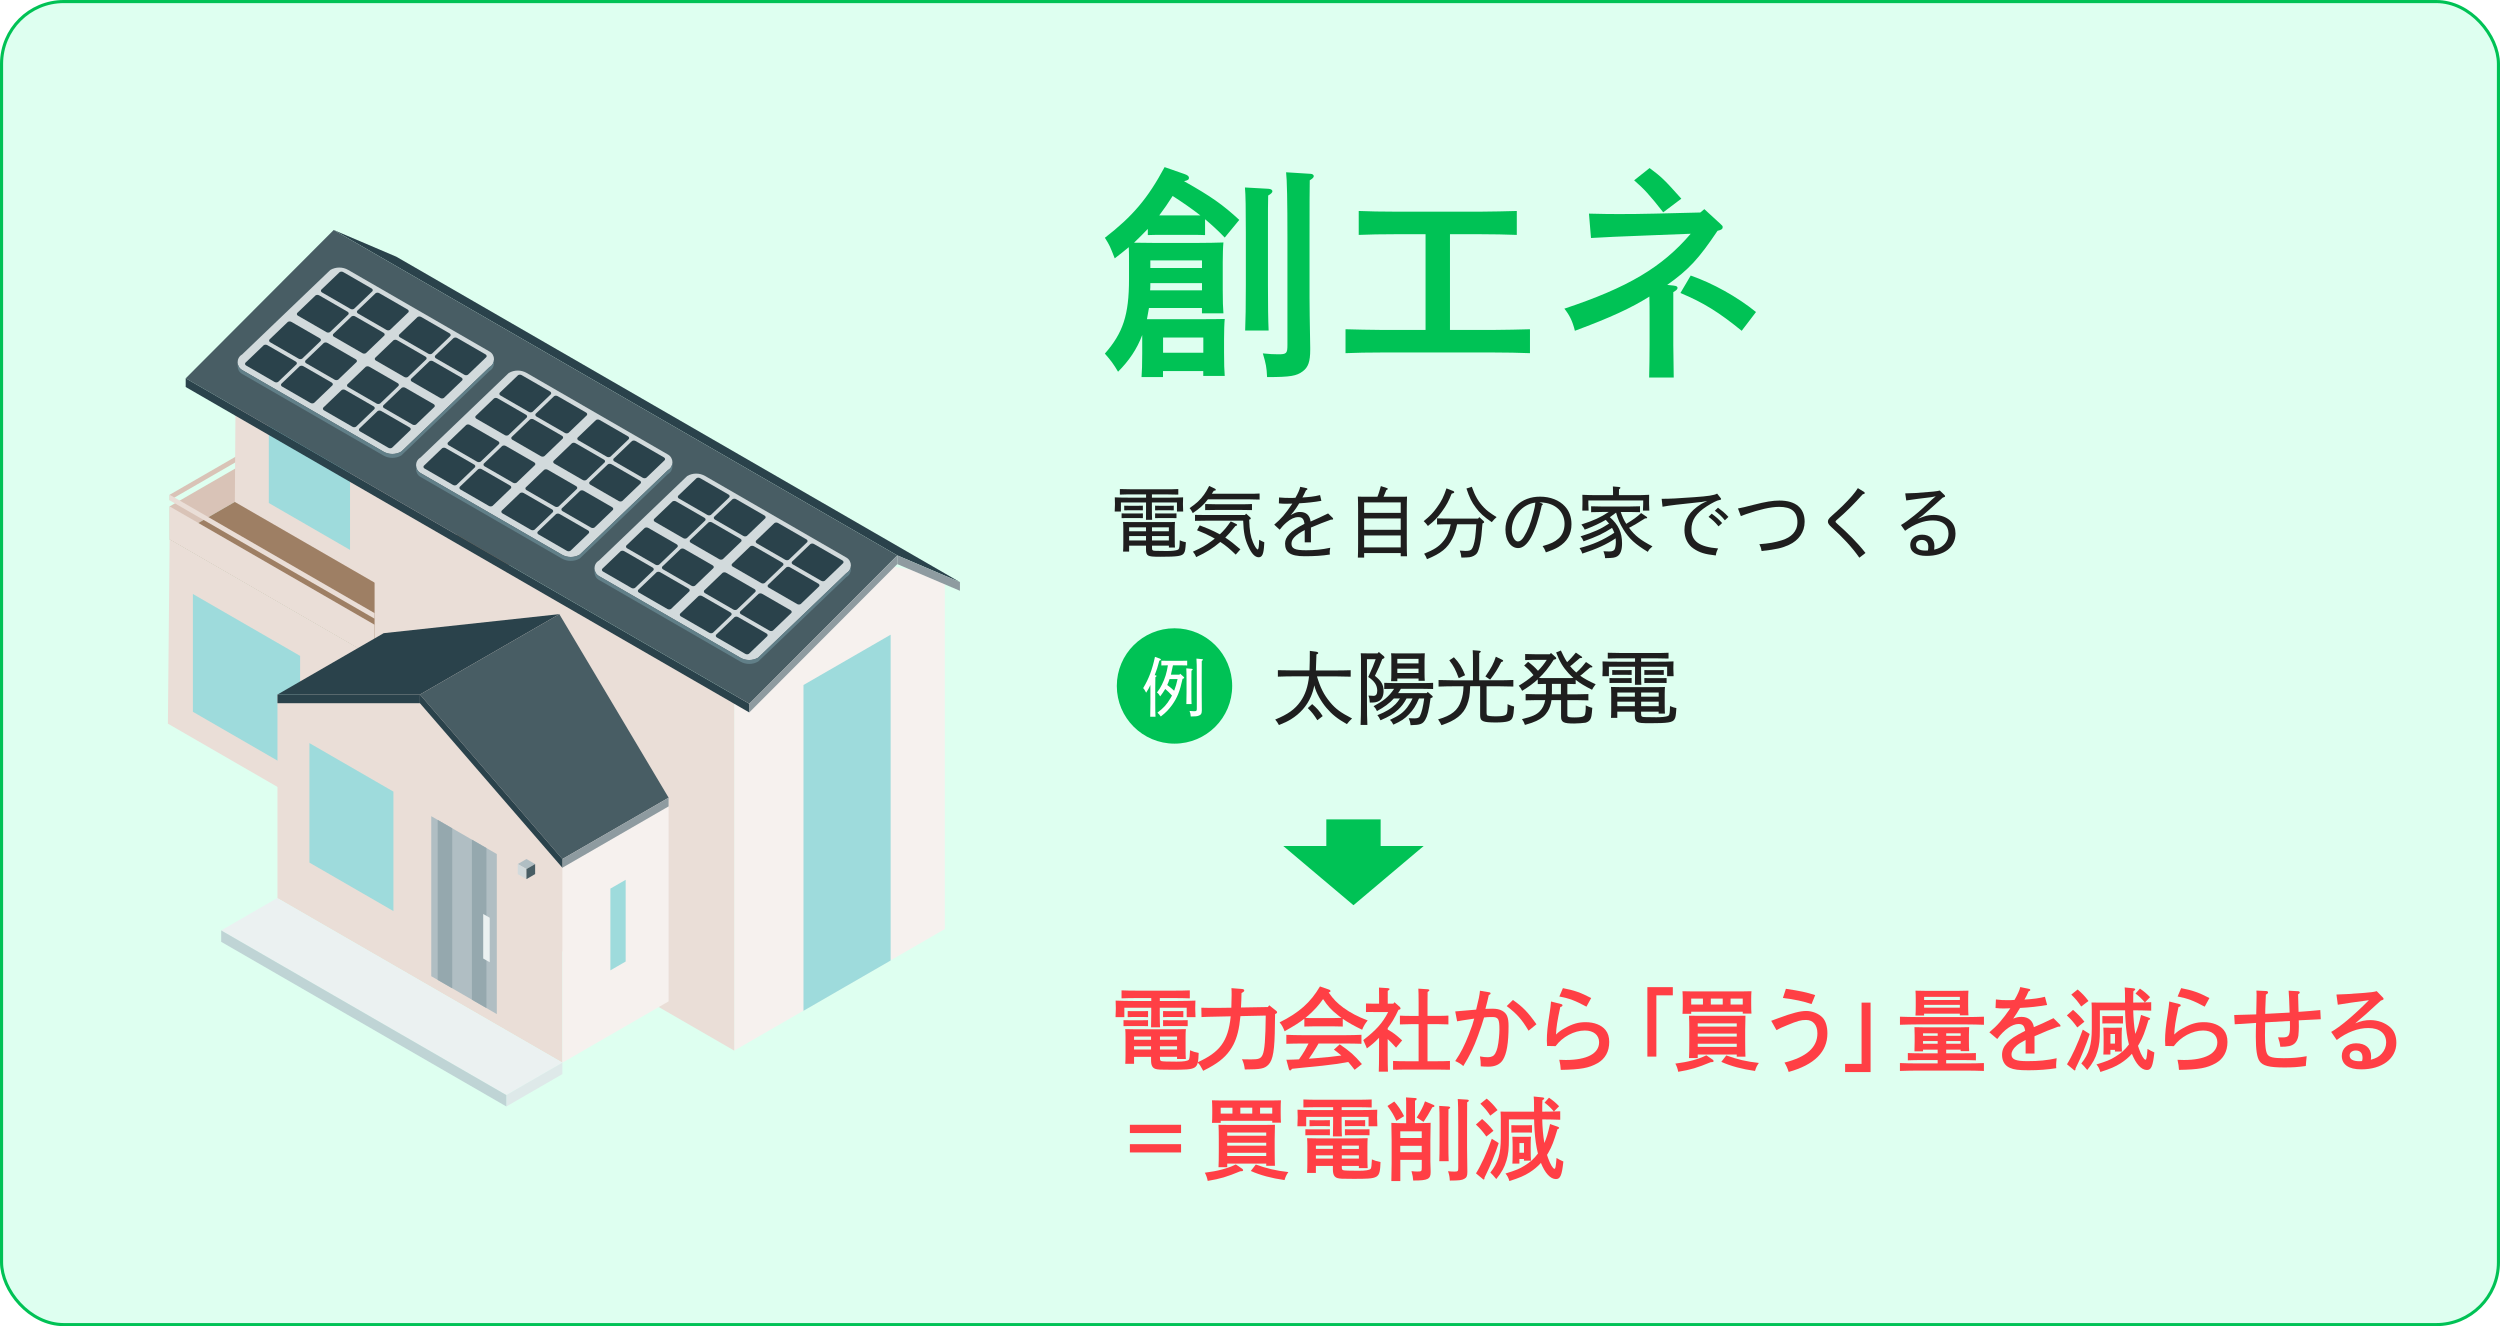 <?xml version="1.0" encoding="UTF-8"?> <svg xmlns="http://www.w3.org/2000/svg" xmlns:xlink="http://www.w3.org/1999/xlink" id="_レイヤー_2" data-name="レイヤー 2" viewBox="0 0 803.07 426"><defs><style> .cls-1 { fill: #9e7f64; } .cls-2 { fill: #ebf1f1; } .cls-3 { mask: url(#mask-1); } .cls-4 { fill: #eaded7; } .cls-5 { fill: none; stroke: #00c255; stroke-miterlimit: 10; } .cls-6 { fill: #dee9e9; } .cls-7 { fill: url(#_名称未設定グラデーション_2); mix-blend-mode: multiply; } .cls-8 { fill: #fff; } .cls-9 { mask: url(#mask); } .cls-10 { fill: #1e1e1e; } .cls-11 { fill: #00c255; } .cls-12 { fill: #d9c3b7; } .cls-13 { fill: #bfd4d5; } .cls-14 { fill: #617f88; } .cls-15 { fill: url(#_名称未設定グラデーション_3); } .cls-16 { fill: #9edbdc; } .cls-17 { fill: #8e9ba0; } .cls-18 { fill: #ff3f45; } .cls-19 { fill: #95a8ae; } .cls-20 { fill: #d2dadc; } .cls-21 { fill: #b0bec3; } .cls-22 { fill: #2a424b; } .cls-23 { fill: #485d64; } .cls-24 { fill: #f6f1ee; } .cls-25 { fill: #defff0; } .cls-26 { filter: url(#luminosity-noclip); } </style><filter id="luminosity-noclip" x="166.14" y="278.7" width="7.96" height="10.31" color-interpolation-filters="sRGB" filterUnits="userSpaceOnUse"><feFlood flood-color="#fff" result="bg"></feFlood><feBlend in="SourceGraphic" in2="bg"></feBlend></filter><filter id="luminosity-noclip-2" x="166.14" y="-8993.89" width="7.96" height="32766" color-interpolation-filters="sRGB" filterUnits="userSpaceOnUse"><feFlood flood-color="#fff" result="bg"></feFlood><feBlend in="SourceGraphic" in2="bg"></feBlend></filter><mask id="mask-1" x="166.14" y="-8993.89" width="7.96" height="32766" maskUnits="userSpaceOnUse"></mask><linearGradient id="_名称未設定グラデーション_2" data-name="名称未設定グラデーション 2" x1="48.41" y1="384.59" x2="48.41" y2="375.18" gradientTransform="translate(130.53 -115.29) rotate(25.74) scale(.91) skewX(25.56)" gradientUnits="userSpaceOnUse"><stop offset="0" stop-color="#000"></stop><stop offset="1" stop-color="#fff"></stop></linearGradient><mask id="mask" x="166.14" y="278.7" width="7.96" height="10.31" maskUnits="userSpaceOnUse"><g class="cls-26"><g class="cls-3"><path class="cls-7" d="M170.12,278.99c-1.04-.5-1.89-.34-1.89.37l-2.09,4.41c0,1.49,1.78,3.56,3.98,4.62,2.2,1.06,3.98.71,3.98-.79l-2.09-6.42c0-.71-.85-1.69-1.89-2.19Z"></path></g></g></mask><linearGradient id="_名称未設定グラデーション_3" data-name="名称未設定グラデーション 3" x1="48.41" y1="384.59" x2="48.41" y2="375.18" gradientTransform="translate(130.53 -115.29) rotate(25.74) scale(.91) skewX(25.56)" gradientUnits="userSpaceOnUse"><stop offset="0" stop-color="#fff"></stop><stop offset="1" stop-color="#fca167"></stop></linearGradient></defs><g id="_レイヤー_2-2" data-name="レイヤー 2"><g><rect class="cls-25" x=".5" y=".5" width="802.07" height="425" rx="20" ry="20"></rect><rect class="cls-5" x=".5" y=".5" width="802.07" height="425" rx="20" ry="20"></rect></g><g><path class="cls-11" d="M368.73,73.51c-1.44,1.51-2.94,3.02-4.45,4.45,1.8,0,3.66.07,6.1.07h14.65c3.23,0,5.46-.07,7.97-.14-.14,1.29-.22,4.02-.22,6.32v8.98c0,3.38.07,5.75.22,7.47h-6.9v-1.72h-17.02c-.22,1.22-.43,2.37-.65,3.59h17.02c3.73,0,4.88,0,7.97-.07-.14,1.29-.22,4.02-.22,6.32v4.52c0,3.38.07,5.82.22,7.47h-6.9v-1.58h-12.93v1.94h-6.9c.14-1.65.22-4.09.22-7.61v-5.89c-1.65,4.45-4.24,8.26-7.76,11.78-1.44-2.44-2.23-3.52-4.24-5.82,5.82-6.61,7.76-12.43,7.76-23.85v-5.53c0-1.58,0-3.45-.07-4.81-1.44,1.22-2.94,2.37-4.52,3.59-1.58-4.02-1.58-4.09-3.16-6.61,8.91-6.9,13.79-12.64,19.18-22.7l6.39,2.23c1.01.36,1.44.72,1.44,1.22s-.29.79-1.58,1.08c8.69,4.88,12.43,7.54,17.74,12.43l-4.67,5.67c-2.15-2.23-4.17-4.09-6.32-5.89v5.1c-1.08-.07-2.87-.07-4.24-.07h-9.84c-1.36,0-3.23,0-4.31.07v-2.01ZM369.52,91.25c0,.65,0,1.36-.07,2.01h16.66v-2.3h-16.59v.29ZM386.11,86.08v-2.44h-16.59v2.44h16.59ZM385.6,69.2c-2.87-2.23-5.89-4.31-8.91-6.25-1.36,2.15-2.8,4.24-4.31,6.25h13.22ZM386.54,113.3v-4.88h-12.93v4.88h12.93ZM407.58,60.66c.72.07,1.15.36,1.15.79,0,.36-.36.79-1.36,1.36-.07,2.59-.07,4.67-.07,12.35v16.3c0,6.46.07,11.56.22,14.72h-7.54c.14-3.23.22-8.12.22-14.72v-16.3c0-8.19-.07-12.71-.29-14.94l7.69.43ZM421.01,55.84c.57,0,1.01.36,1.01.72,0,.43-.36.79-1.29,1.36q-.07,2.51-.07,18.53v19.03c0,3.23.07,7.54.22,16.16v.72c0,3.81-.65,5.6-2.37,6.9-2.01,1.51-3.95,1.87-11.49,1.87-.14-3.16-.36-4.24-1.36-7.61,2.15.22,3.45.29,4.96.29,2.66,0,2.94-.29,2.94-3.02v-34.33c0-11.78-.14-18.89-.43-21.12l7.9.5Z"></path><path class="cls-11" d="M479.98,105.98c3.3,0,8.4-.14,11.49-.22v7.69c-3.09-.14-8.19-.22-11.49-.22h-36.34c-3.66,0-8.4.07-11.42.22v-7.69c3.02.07,7.76.22,11.42.22h14.29v-30.74h-9.98c-3.73,0-8.48.07-11.49.22v-7.69c3.02.14,7.76.22,11.49.22h27.8c3.3,0,8.4-.14,11.49-.22v7.69c-3.09-.14-8.19-.22-11.49-.22h-9.98v30.74h14.22Z"></path><path class="cls-11" d="M537.65,91.76c.86.07,1.22.29,1.22.72s-.36.79-1.36,1.36v16.95q.07,8.62.14,10.49h-7.9c.07-1.94.14-7.83.14-10.49v-8.55c0-2.59,0-4.96-.07-6.97-5.67,3.59-12.5,6.75-23.92,10.99-.79-3.16-1.72-5.03-3.38-7.11,20.47-6.82,31.39-13.29,40.58-24.06l-11.13.43c-11.06.43-18.03.72-20.9.93l-.65-7.83c5.6.14,6.68.14,9.55.14,2.51,0,7.04,0,11.71-.14l14.51-.36,1.29-1.08,5.24,4.81c.57.5.65.65.65.93,0,.65-.36.93-1.65,1.22-6.03,8.98-9.19,12.43-16.16,17.38l2.08.22ZM529.89,53.98c3.95,2.94,4.81,3.81,10.2,9.84l-5.82,4.38c-4.38-5.6-6.25-7.61-9.34-10.27l4.96-3.95ZM543.11,88.52c7.04,2.44,14.94,6.82,20.97,11.71l-4.6,6.03c-7.33-5.96-12.28-9.05-19.68-12.14l3.3-5.6Z"></path></g><g><path class="cls-10" d="M370.03,159.86h5.07c2.1,0,3.3-.02,4.95-.1-.02.9-.05,1.38-.05,1.9v.47c0,.7.02,1.27.07,2.2h-2v-2.92h-8.05v1.9c0,1.85.02,2.72.07,3.67h-1.97c.02-.92.02-1.97.02-3.67v-1.9h-8.07v2.92h-2c.05-.82.08-1.57.08-2.2v-.47c0-.55-.02-.95-.05-1.9,1.27.08,3.25.1,4.95.1h5.1v-1.05h-4.45c-1.62,0-2.6.02-3.97.08v-1.8c1.05.05,2.67.08,3.97.08h10.8c1.6,0,2.32,0,4-.08v1.8c-1.07-.05-2.85-.08-4-.08h-4.47v1.05ZM367.13,166.44c-.38-.02-1-.02-1.47-.02h-3.9c-.62,0-.97,0-1.47.02v-1.52c.38.02,1,.02,1.47.02h3.9c.62,0,.97,0,1.47-.02v1.52ZM370.05,175.93c0,.87.2,1,1.27,1.02,1.15.03,2.3.05,3.45.05,1.62,0,3.07-.15,3.6-.42.37-.18.47-.52.55-1.62.02-.27.05-.57.05-1.4.85.35,1.2.47,1.97.62-.17,2.42-.23,2.9-.65,3.55-.57.88-2,1.12-7.42,1.12-2.62,0-3.37-.08-4.02-.4-.48-.25-.72-.88-.72-1.8v-1.37h-5.42v1.92h-1.95c.05-.6.08-1.42.08-2.67v-4.65c0-1.1-.02-1.57-.08-2.22.88.02,1.65.05,2.75.05h11.17c1.2,0,1.77,0,2.75-.05-.05.45-.07,1.42-.07,2.22v3.4c0,1.32.02,1.92.07,2.6h-1.95v-.6h-5.42v.65ZM365.65,163.91h-3.02c-.62,0-1,0-1.5.03v-1.5l1.5.03h3.02c.62,0,.97,0,1.47-.03v1.5l-1.47-.03ZM368.13,169.39h-5.42v1.27h5.42v-1.27ZM368.13,172.21h-5.42v1.4h5.42v-1.4ZM375.47,170.66v-1.27h-5.42v1.27h5.42ZM375.47,173.61v-1.4h-5.42v1.4h5.42ZM375.55,163.91h-3c-.62,0-1,0-1.5.03v-1.5l1.5.03h3c.62,0,.98,0,1.5-.03v1.5l-1.5-.03ZM377.92,166.44c-.38-.02-1.02-.02-1.5-.02h-3.87c-.62,0-1,0-1.5.02v-1.52c.37.02,1,.02,1.5.02h3.87c.62,0,.97,0,1.5-.02v1.52Z"></path><path class="cls-10" d="M401.12,158.61c1.42,0,2.05,0,3.5-.08v1.95c-.92-.02-2.47-.08-3.5-.08h-13.1c-1.42,1.85-2.75,3.02-4.87,4.42-.6-1.1-.62-1.15-1.02-1.6,2.2-1.5,3.47-2.67,4.67-4.37.55-.75.9-1.38,1.62-2.75l1.8.85c.18.1.33.25.33.35,0,.23-.05.25-.67.38-.2.32-.4.62-.6.92h11.85ZM396.95,178.16c-1.8-1.75-3.22-2.95-4.95-4.07-2.42,2.05-4.42,3.3-7.75,4.87-.27-.7-.48-1-1.05-1.75,2.82-1.27,4.1-2,5.87-3.32.4-.3.8-.6,1.15-.87-.27-.15-.55-.33-.85-.48-1.52-.82-2.55-1.3-4.85-2.2l.88-1.57c2.32.9,3.37,1.32,4.65,1.95.62.3,1.22.62,1.8.92,1.3-1.2,2.32-2.42,3.5-4.15l1.72.8c.2.1.33.2.33.33,0,.17-.12.25-.55.35-1.4,1.75-2.32,2.82-3.25,3.72,1.52,1,3,2.17,4.85,3.77l-1.5,1.7ZM400.27,164.99l1.33,1.2c.12.1.17.22.17.35,0,.2-.05.27-.5.4.1,3.45.45,5.45,1.22,7.25.58,1.37,1.2,2.3,1.52,2.3.28,0,.42-.97.47-3.1.78.42,1.05.57,1.65.8-.03.35-.05.62-.05.8-.15,2.95-.62,4.02-1.75,4.02-1.2,0-2.3-1.15-3.37-3.55-1.08-2.37-1.5-4.45-1.62-8.2h-11.97c-1.4,0-2.05,0-3.5.05v-1.92c.98.02,2.45.05,3.5.05h12.55l.35-.45ZM402.17,163.86c-.92-.02-2.52-.05-3.47-.05h-8.1c-1.35,0-2,0-3.47.05v-1.95c.95.05,2.37.07,3.47.07h8.1c1.35,0,2.25,0,3.47-.07v1.95Z"></path><path class="cls-10" d="M419.75,156.81c.12.02.22.15.22.27,0,.18-.08.25-.45.42-.43.92-.73,1.55-1.15,2.3,1.8-.1,3.8-.27,5.67-.77l.42,1.85c-2.15.4-4.72.67-7.12.8-.72,1.2-1.25,1.97-1.88,2.77l-.85,1,1.12-.57c.7-.33,1.2-.42,1.85-.42,1.97,0,3.15,1.02,3.42,3.07,1.77-.77,3.52-1.55,5.62-2.6l1.45,1.4c.1.1.17.25.17.35,0,.15-.15.25-.35.25l-.33-.02c-2.37.85-3.87,1.45-6.45,2.55v4.75h-2v-3.95c-3.1,1.62-4.25,2.95-4.25,4.35,0,1.52.88,2.15,4.7,2.15,2.82,0,5.05-.23,7.75-.8-.15.75-.17,1.1-.17,1.55,0,.2,0,.33.05.62-2.37.38-4.82.55-8.12.55-4.82,0-6.27-1.4-6.27-4.1,0-2.07,1.62-3.97,6.22-6.3-.17-1.57-.72-2.17-1.97-2.17-1.17,0-2.47.57-3.77,1.7-.75.62-1.58,1.5-2.22,2.35l-1.75-1.62c2.35-2.02,3.32-3.1,5.82-6.77-.6.03-1.38.05-1.92.05-.9,0-1.55-.02-2.4-.12l.05-1.9c1.45.12,2.38.15,3.5.15.6,0,1.17,0,1.77-.05.9-1.55,1.35-2.67,1.53-3.52l2.07.45Z"></path><path class="cls-10" d="M438.2,179.11h-2.02c.05-.95.08-2.42.08-4.37v-11.25c0-1.97-.03-2.82-.08-3.97.48.02.9.05,1.47.05h4.82c.47-1.1.77-2.27,1.1-3.42l1.9.62c.22.07.33.15.33.27,0,.15-.1.23-.47.38-.5,1.22-.73,1.77-.9,2.15h6.07c.65,0,.95,0,1.48-.05-.05.82-.08,2.45-.08,3.97v10.8c0,2.22.02,3.27.08,4.4h-2.03v-1.02h-11.75v1.45ZM449.95,164.74v-3.35h-11.75v3.35h11.75ZM438.2,170.19h11.75v-3.65h-11.75v3.65ZM438.2,175.83h11.75v-3.82h-11.75v3.82Z"></path><path class="cls-10" d="M466.68,157.66c.3.1.45.27.45.45,0,.23-.18.3-.83.48-.92,2.37-1.65,3.7-3.07,5.67-1.47,2.02-2.52,3.12-4.55,4.7-.45-.65-.7-.92-1.35-1.55,2-1.62,3.02-2.67,4.3-4.47,1.42-1.95,2.12-3.37,3.02-6.07l2.02.8ZM475.17,166.09l1.37,1.25c.15.15.2.25.2.38,0,.15-.1.25-.4.38l-.12.05c-.05.35-.05.6-.08.82-.25,4.32-.95,7.75-1.72,8.77-.47.62-1.38,1.1-2.32,1.25-.4.05-1.58.12-2.22.12l-.45-.02c-.12-1.1-.2-1.42-.5-2.22.8.07,1.47.1,1.88.1,1.02,0,1.55-.15,1.9-.52.45-.5.9-1.92,1.15-3.7.1-.73.28-2.72.38-4.35h-6.17c-.4,1.97-.78,3.1-1.53,4.62-1.57,3.07-3.65,4.77-8.15,6.6-.28-.75-.45-1.05-.92-1.75,3.2-1.3,4.72-2.27,6.1-3.95,1.25-1.48,1.9-2.92,2.45-5.52-1.77,0-2.87.02-4.4.08v-1.97c1.05.05,3.17.07,4.47.07h8.72l.38-.47ZM472.78,156.36c1.07,3.02,2.17,4.9,3.97,6.75.97,1,1.85,1.65,4,3q-.77.65-1.55,1.62c-2.52-1.72-3.8-2.87-5.12-4.65-1.33-1.75-2.08-3.3-3.02-6.15l1.72-.57Z"></path><path class="cls-10" d="M495.28,161.69c.23.1.33.2.33.32,0,.1-.1.2-.35.33-1.95,8.92-4.62,13.72-7.57,13.72-2.4,0-4.1-2.5-4.1-6,0-2.8,1.23-5.55,3.52-7.67,2.05-1.9,4.62-2.85,7.62-2.85,3.27,0,6.17,1.15,7.95,3.1,1.4,1.5,2.12,3.45,2.12,5.75,0,3.22-1.4,5.65-4.25,7.35-1.03.6-1.95,1-3.97,1.7-.38-1.02-.55-1.35-1.05-2.02,2.7-.77,3.85-1.32,5.1-2.42,1.23-1.05,1.95-2.8,1.95-4.7,0-3.42-2.27-6.02-5.9-6.72-.48-.1-1.42-.23-2.22-.23l.82.35ZM485.63,170.24c0,2,.92,3.7,1.97,3.7.65,0,1.27-.5,1.88-1.45,1.35-2.17,2.15-4.2,3.1-7.82.38-1.47.55-2.27.62-3.22-4.17.5-7.57,4.45-7.57,8.8Z"></path><path class="cls-10" d="M514.58,164.46c-1.38,0-2,.02-3.47.07v-1.9c.95.05,2.38.08,3.47.08h8.77c1.38,0,2.25-.03,3.47-.08v1.9c-.9-.02-2.52-.07-3.47-.07h-2.72c.45,1.35,1,2.62,1.77,3.82,2.22-1.35,3.5-2.27,4.77-3.47l1.7,1.15c.17.12.25.25.25.32,0,.2-.15.25-.7.25-1.8,1.12-2.57,1.62-3.07,1.9l-2.05,1.12c1.85,2.52,3.72,3.97,7.52,5.95-.85.75-1.1,1.02-1.5,1.77-4.07-2.47-6.02-4.25-7.87-7.25-1.12-1.85-1.7-3.15-2.32-5.35-.65.5-1.32.98-2,1.47,2.77,2.42,3.92,4.92,3.92,8.42,0,2.17-.53,3.55-1.58,4.17-.75.42-1.37.52-3.87.57-.05-.85-.15-1.2-.52-2.22.77.05,1.27.07,1.8.07,1.02,0,1.55-.23,1.8-.72.25-.55.38-1.45.38-2.5,0-.33-.02-.65-.07-1-2.9,1.95-6.12,3.42-10.7,4.9-.27-.82-.45-1.12-.9-1.77,4.35-1.15,7.42-2.47,11.17-4.92-.2-.55-.45-1.07-.72-1.57-2.82,1.82-5,2.85-9.15,4.32-.35-.8-.5-1.08-.97-1.6,4.22-1.32,6.4-2.3,9.15-4.1-.33-.42-.7-.8-1.05-1.2-1.9,1.12-4.02,2.1-6.77,3.15-.3-.67-.47-.95-1.07-1.65,3.92-1.27,6.2-2.3,8.82-4.05h-2.2ZM524.8,159.06c2.12,0,3.32-.02,4.95-.12-.02.9-.02,1.38-.02,1.92v1c0,.7.02,1.27.08,2.17h-2.05c.05-.72.08-1.6.08-2.17v-1.1h-17.62v1.1c0,.7.03,1.27.08,2.17h-2.02c.02-.8.05-1.55.05-2.17v-1c0-.58,0-.98-.03-1.92,1.28.08,3.25.12,4.95.12h4.9v-1.2c0-.8-.02-1.17-.05-1.6l1.97.17c.3.03.45.12.45.27,0,.12-.1.25-.45.48l-.03,1.87h4.77Z"></path><path class="cls-10" d="M546.45,161.26c-7.47.82-9.75,1.02-12.4,1.52l-.28-2.55c2.72,0,5-.12,10.45-.52,4.55-.32,6.35-.6,7.37-1.15l1.07,1.35c.15.18.2.28.2.38,0,.2-.12.27-.53.33-.67.07-2.37.92-4.07,2.02-3.47,2.25-4.92,4.45-4.92,7.47,0,3.72,2.52,5.57,8.57,6.07-.47.92-.62,1.37-.75,2.25-3.57-.4-5.22-.92-7.15-2.22-1.85-1.22-2.92-3.4-2.92-5.92,0-3.47,1.58-5.97,5.42-8.42l1.92-.97-2,.38ZM549.85,165.01c1.27.95,2.07,1.6,3.35,3l-1.17,1.07c-1.17-1.42-1.88-2.07-3.2-3.05l1.02-1.02ZM551.87,163.09c1.27.95,2.07,1.57,3.35,2.95l-1.15,1.1c-1.12-1.4-1.87-2.05-3.22-3.07l1.02-.98Z"></path><path class="cls-10" d="M558.28,163.34c1.75-.35,2.08-.42,5.1-1.2,3.67-.95,6.15-1.35,8.2-1.35,5.25,0,8.12,2.42,8.12,6.8,0,3.3-1.9,6.02-5.05,7.45-2.2,1-3.8,1.4-8.77,1.97-.17-.98-.3-1.35-.72-2.2,3.22-.25,4.9-.55,7.25-1.27,2.97-.92,4.97-2.82,4.97-5.82,0-3.47-2.07-4.9-5.87-4.9-2.7,0-6.45.88-10.65,2.35-1,.35-1.15.42-1.65.62l-.92-2.45Z"></path><path class="cls-10" d="M597.28,179.16c-2.45-3.55-5.65-6.82-8.95-9.82-.85-.77-1.15-1.25-1.15-1.75,0-.57.17-.95,1.27-1.92,2.35-2.05,4.57-4.2,6.45-6.35.8-.92,1.45-1.8,1.9-2.52l1.92,1.17c.2.12.3.25.3.42s-.15.27-.7.42c-2.65,2.97-5.25,5.6-8.37,8.27-.22.2-.33.35-.33.48,0,.17.15.32.42.57,3.52,3.12,6.65,6.2,9.2,9.5l-1.97,1.52Z"></path><path class="cls-10" d="M612.03,158.49q1.67-.02,3.32-.12c5.7-.42,6.75-.52,7.77-.8l1.47,1.42c.15.15.22.27.22.4,0,.22-.07.25-.77.47-2.22,2-4.3,3.9-6.47,5.75l-1.5,1.05,1.7-.65c1.27-.45,2.25-.6,3.47-.6,2.3,0,4.27.8,5.52,2.12.92.97,1.4,2.27,1.4,3.87,0,4.4-3.6,7.17-9.32,7.17-3.35,0-5.22-1.25-5.22-3.52,0-1.95,1.55-3.3,3.8-3.3,2.45,0,3.97,1.4,3.97,3.62,0,.32-.03.67-.08,1.2,1.53-.38,2.25-.8,3.05-1.52,1-.92,1.55-2.2,1.55-3.67,0-2.62-1.85-4.2-5.05-4.2-2.88,0-5.75,1.07-8.9,3.32l-1.32-1.85c1.25-.7,2.7-1.8,4.3-3.07,1.75-1.4,3.62-3.15,5.72-5.17l1.17-1-1.47.3c-2.67.32-5.37.65-8.02,1.05l-.33-2.27ZM619.43,175.71c0-1.47-.75-2.27-2.07-2.27-1.12,0-1.88.62-1.88,1.57,0,1.15,1.08,1.85,2.97,1.85.3,0,.55,0,.85-.03.1-.42.12-.77.12-1.12Z"></path></g><circle class="cls-11" cx="377.28" cy="220.35" r="18.53"></circle><path class="cls-8" d="M371.18,216.92c.23.02.33.1.33.23,0,.1-.1.23-.37.39q-.02.43-.04,3.54v4.92c0,2.11.02,3.12.08,4.24h-1.7c.04-.93.06-2.34.06-4.24v-5.96c-.43.95-.74,1.51-1.37,2.48-.43-.85-.56-1.06-.95-1.49,1.78-2.92,2.92-5.96,3.79-10.03l1.61.58c.19.06.29.19.29.31,0,.14-.06.19-.5.33-.54,2.05-.81,2.92-1.49,4.68l.25.02ZM379.87,218.06c-.85,3.97-1.7,6.06-3.35,8.38-1.12,1.53-1.92,2.38-3.64,3.72-.43-.6-.6-.79-1.08-1.22,2.05-1.59,3.02-2.67,4.14-4.57.19-.31.37-.62.54-.93-.7-.77-1.41-1.49-2.17-2.13-.46.77-.97,1.53-1.61,2.38-.52-.81-.62-.95-1.06-1.24.79-1.03,1.1-1.51,1.59-2.5,1.01-2.05,1.53-3.72,1.94-6.23-.85,0-1.22,0-2.11.04v-1.53c.6.02,1.47.04,2.07.04h4.18c.81,0,1.18-.02,2.05-.04v1.53c-.58-.02-1.45-.04-2.05-.04h-2.52c-.19,1.01-.41,2.01-.66,3h2.75l.23-.31,1.12,1.01c.12.12.17.19.17.27,0,.14-.08.21-.35.31l-.17.06ZM375.69,218.15c-.21.64-.46,1.28-.75,1.9.79.58,1.55,1.16,2.23,1.84.48-1.22.83-2.48,1.1-3.75h-2.59ZM382.77,214.83c.23.02.35.08.35.21s-.1.23-.39.41q-.02.35-.02,2.94v4.16c0,1.86,0,2.71.06,3.62h-1.68c.04-.79.06-1.94.06-3.62v-4.16c0-1.92-.04-3.12-.08-3.7l1.7.15ZM386.1,211.71c.19,0,.31.08.31.21s-.1.23-.37.39q-.02.72-.02,5.34v5.11c0,1.01,0,2.81.04,5.26v.21c0,1.01-.29,1.47-1.18,1.72-.43.14-.91.19-2.38.21-.06-.81-.12-1.1-.39-1.78.64.06.97.08,1.47.08.77,0,.87-.1.87-.87v-9.93c0-3.39-.04-5.44-.12-6.1l1.78.17Z"></path><g><path class="cls-10" d="M423.04,217.24c1.09,3.69,2.24,5.95,4.21,8.32,1.79,2.16,3.38,3.33,7.07,5.23-.83.78-1.09,1.09-1.66,1.82-3.04-1.72-4.71-3.04-6.6-5.25-1.59-1.87-3.33-4.78-3.87-7.2-.26,1.35-.6,2.44-1.09,3.59-1.3,3.04-3.46,5.49-6.42,7.31-1.12.68-1.98,1.09-3.85,1.85-.49-.88-.68-1.17-1.2-1.77,4.11-1.69,6.32-3.28,8.09-5.77,1.56-2.21,2.42-4.76,2.78-8.11h-4.84c-2.03,0-2.96.03-5.17.1v-2.08c1.33.05,3.67.08,5.17.08h4.99c.1-2.11.08-4.19.1-6.29l2.13.29c.39.08.57.21.57.42,0,.18-.16.31-.57.44-.05,2.03-.1,3.72-.18,5.15h6.01c2.11,0,3.41-.03,5.17-.08v2.08c-1.38-.05-3.59-.1-5.17-.1h-5.67ZM421.51,226.18c1.51,1.3,2.29,2.18,3.38,3.85l-1.72,1.33c-1.07-1.72-1.74-2.57-3.07-3.9l1.4-1.27Z"></path><path class="cls-10" d="M439.11,211.75v13.49c0,3.87.03,5.67.13,7.62h-2.18c.08-1.72.13-4.34.13-7.62v-13.1c0-1.09-.03-1.59-.08-2.29.57.03,1.12.03,1.87.03h3.54l.39-.44,1.61,1.35c.13.13.21.26.21.39,0,.18-.1.31-.73.57-.57,1.59-1.38,3.48-2.34,5.36,2.08,1.64,2.78,2.86,2.78,4.91,0,1.48-.55,2.65-1.43,3.15-.78.42-1.4.52-2.99.52-.05-.96-.13-1.43-.42-2.26.39.05,1.12.1,1.59.1.83,0,1.22-.55,1.22-1.64,0-1.74-.88-3.12-2.89-4.42,1.3-2.83,1.79-4,2.39-5.72h-2.81ZM455.83,224.36c-1.09,2.5-1.82,3.61-3.22,5.07-1.4,1.48-2.5,2.21-5.02,3.35-.42-.83-.62-1.09-1.12-1.53,2.96-1.38,4.26-2.31,5.59-4.06.7-.96,1.2-1.74,1.69-2.83h-1.92c-.88,1.61-1.61,2.57-2.73,3.61-1.51,1.4-2.89,2.21-5.64,3.41-.44-.94-.62-1.2-1.01-1.64,2.76-1.09,4.42-2.11,5.85-3.56.52-.55.88-1.01,1.4-1.82h-1.95c-1.38,1.53-3.02,2.73-5.43,4.06-.36-.78-.55-1.04-1.09-1.59,3.28-1.74,4.89-3.04,6.6-5.56-1.3,0-1.87,0-3.17.05v-1.98c.78.05,2.11.08,3.09.08h9.49c1.3,0,2.05-.03,3.12-.08v1.98c-.81-.03-2.26-.05-3.12-.05h-7.25c-.26.47-.57.94-.88,1.38h9.2l.31-.39,1.38,1.2c.18.13.23.21.23.34,0,.18-.1.26-.44.39l-.26.1c-.57,4.08-.96,5.62-1.69,6.89-.83,1.4-1.53,1.69-4.71,1.77-.16-1.01-.23-1.38-.6-2.24.86.05,1.22.05,1.82.05.94,0,1.48-.21,1.74-.68.6-1.12,1.07-3.17,1.4-5.72h-1.66ZM448.86,217.97v.86h-2c.05-.6.08-1.48.08-2.76v-3.93c0-1.12,0-1.61-.08-2.29.6.03,1.12.05,1.9.05h7.05c.83,0,1.22-.03,1.87-.05-.03.47-.08,1.48-.08,2.29v3.85c0,1.38.03,2,.08,2.7h-2v-.73h-6.81ZM455.67,211.65h-6.81v1.46h6.81v-1.46ZM455.67,214.79h-6.81v1.4h6.81v-1.4Z"></path><path class="cls-10" d="M472.26,220.44c-.13,3.04-.34,4.21-1.01,5.98-1.2,3.09-3.69,5.07-8.22,6.53-.29-.65-.42-.86-1.07-1.87,4.34-1.25,6.4-2.91,7.41-6.03.49-1.46.68-2.55.75-4.6h-2.81c-2.03,0-2.96.03-5.2.1v-2.11c1.35.05,3.69.1,5.2.1h5.85v-5.75c0-1.92-.03-3.22-.08-3.93l2.13.18c.29.03.44.1.44.26s-.13.29-.49.52v8.71h5.8c2.11,0,3.41-.03,5.17-.1v2.11c-1.38-.05-3.59-.1-5.17-.1h-3.43v8.55c0,.39.08.65.18.78.23.21,1.33.34,2.73.34,1.69,0,2.65-.13,3.2-.44.39-.23.52-.57.6-1.74.03-.34.03-.65.03-.99v-.73c.91.42,1.27.55,2.11.75-.16,2.08-.21,2.52-.39,3.17-.26.91-.68,1.33-1.59,1.59-.73.23-2.21.36-3.77.36-4.39,0-5.17-.36-5.17-2.39v-9.26h-3.2ZM467.04,211.13c1.66,1.74,2.63,3.28,3.59,5.77l-2.05.94c-.99-2.7-1.59-3.85-3.02-5.72l1.48-.99ZM477.15,217.29c1.85-2.65,2.68-4.21,3.35-6.34l2.05.99c.18.08.31.21.31.34,0,.18-.13.26-.62.39-1.25,2.42-1.98,3.56-3.56,5.64l-1.53-1.01Z"></path><path class="cls-10" d="M493.53,211.96c-1.48,0-2.11.03-3.61.08v-1.95c.96.05,2.57.08,3.61.08h4.29l.39-.42,1.48,1.33c.16.16.21.26.21.39,0,.18-.16.31-.44.36l-.36.08c-1.51,2.44-3.25,4.55-4.73,5.88.55,0,1.09.03,1.64.03h8.04c.47,0,.94,0,1.38-.03-.52-.44-1.01-.94-1.53-1.48-1.82-1.98-2.81-3.61-4.03-6.73l1.53-.62c.6,1.27,1.22,2.57,2,3.74,1.04-.94,1.92-2,2.81-3.07l1.82,1.25c.13.08.21.18.21.26,0,.21-.16.26-.75.26-.6.49-.81.65-1.69,1.43-.57.52-.91.81-1.43,1.17.39.47.78.91,1.25,1.35.23.23.49.47.73.68.62-.55,1.25-1.14,1.82-1.79.44-.52.86-1.04,1.3-1.59l1.85,1.25c.13.08.21.18.21.26,0,.21-.13.26-.75.26-.6.49-.81.65-1.69,1.43-.6.55-.94.83-1.48,1.22,1.27.91,2.76,1.72,4.97,2.73-.65.86-.83,1.14-1.17,1.77-2.31-1.17-3.9-2.11-5.25-3.2v1.38c-.55-.03-1.38-.05-2.08-.05h-.6v3.33h3.12c1.43,0,2.34-.03,3.64-.08v2.03c-.96-.05-2.65-.08-3.64-.08h-3.12v4.78c0,.65.42.78,2.31.78,1.77,0,2.78-.18,3.15-.55.26-.29.39-1.01.44-2.21v-1.12c.88.44,1.25.57,2.11.81-.18,2.52-.31,3.15-.7,3.77-.34.49-.81.81-1.48.99-.42.1-2.65.26-3.64.26-3.46,0-4.21-.39-4.21-2.29v-5.23h-3.07c-.21,1.48-.6,2.6-1.2,3.59-.88,1.43-1.9,2.29-3.69,3.12-.88.42-1.74.7-3.64,1.27-.31-.88-.47-1.2-.96-1.87,3.38-.83,4.65-1.4,5.75-2.55.88-.91,1.43-2.03,1.72-3.56h-2.65c-1.43,0-2.08.03-3.64.08v-2.03c.99.05,2.47.08,3.64.08h2.86c.03-.39.03-.75.03-1.14v-2.18h-.55c-.86,0-1.35.03-2.08.05v-1.53c-1.51,1.38-2.83,2.34-5.02,3.69-.39-.78-.57-1.07-1.09-1.64,1.66-1.01,3.28-2.11,4.73-3.41-.52-.62-1.04-1.27-1.64-1.85-.44-.42-.91-.83-1.35-1.22l1.27-1.2c1.14.86,2.24,1.79,3.17,2.89,1.07-1.07,2-2.24,2.81-3.51h-3.28ZM501.41,223.01v-3.33h-2.89v2.24c0,.36,0,.73-.03,1.09h2.91Z"></path><path class="cls-10" d="M527.15,212.56h5.28c2.18,0,3.43-.03,5.15-.1-.03.94-.05,1.43-.05,1.98v.49c0,.73.03,1.33.08,2.29h-2.08v-3.04h-8.37v1.98c0,1.92.03,2.83.08,3.82h-2.05c.03-.96.03-2.05.03-3.82v-1.98h-8.4v3.04h-2.08c.05-.86.08-1.64.08-2.29v-.49c0-.57-.03-.99-.05-1.98,1.33.08,3.38.1,5.15.1h5.3v-1.09h-4.63c-1.69,0-2.7.03-4.13.08v-1.87c1.09.05,2.78.08,4.13.08h11.23c1.66,0,2.42,0,4.16-.08v1.87c-1.12-.05-2.96-.08-4.16-.08h-4.65v1.09ZM524.13,219.4c-.39-.03-1.04-.03-1.53-.03h-4.06c-.65,0-1.01,0-1.53.03v-1.59c.39.03,1.04.03,1.53.03h4.06c.65,0,1.01,0,1.53-.03v1.59ZM527.17,229.28c0,.91.21,1.04,1.33,1.07,1.2.03,2.39.05,3.59.05,1.69,0,3.2-.16,3.74-.44.39-.18.49-.55.57-1.69.03-.29.05-.6.05-1.46.88.36,1.25.49,2.05.65-.18,2.52-.23,3.02-.68,3.69-.6.91-2.08,1.17-7.72,1.17-2.73,0-3.51-.08-4.19-.42-.49-.26-.75-.91-.75-1.87v-1.43h-5.64v2h-2.03c.05-.62.08-1.48.08-2.78v-4.84c0-1.14-.03-1.64-.08-2.31.91.03,1.72.05,2.86.05h11.62c1.25,0,1.85,0,2.86-.05-.05.47-.08,1.48-.08,2.31v3.54c0,1.38.03,2,.08,2.7h-2.03v-.62h-5.64v.68ZM522.6,216.77h-3.15c-.65,0-1.04,0-1.56.03v-1.56l1.56.03h3.15c.65,0,1.01,0,1.53-.03v1.56l-1.53-.03ZM525.17,222.46h-5.64v1.33h5.64v-1.33ZM525.17,225.4h-5.64v1.46h5.64v-1.46ZM532.82,223.79v-1.33h-5.64v1.33h5.64ZM532.82,226.86v-1.46h-5.64v1.46h5.64ZM532.89,216.77h-3.12c-.65,0-1.04,0-1.56.03v-1.56l1.56.03h3.12c.65,0,1.01,0,1.56-.03v1.56l-1.56-.03ZM535.36,219.4c-.39-.03-1.07-.03-1.56-.03h-4.03c-.65,0-1.04,0-1.56.03v-1.59c.39.03,1.04.03,1.56.03h4.03c.65,0,1.01,0,1.56-.03v1.59Z"></path></g><g><polygon class="cls-11" points="434.77 290.78 457.32 271.76 412.23 271.76 434.77 290.78"></polygon><rect class="cls-11" x="426.05" y="263.21" width="17.45" height="13.48" transform="translate(869.55 539.9) rotate(180)"></rect></g><g><path class="cls-18" d="M372.55,321.54h5.67c1.99,0,4.29-.06,5.78-.12-.03,1.05-.06,1.58-.06,2.22v.55c0,.73.03,1.61.09,2.54h-2.83v-3.01h-8.65v2.02c0,1.84.03,3.36.09,4.26h-2.89c.03-1.05.06-2.28.06-4.26v-2.02h-8.64v3.01h-2.83c.06-.93.09-1.81.09-2.54v-.55c0-.64-.03-1.17-.06-2.22,1.49.06,3.8.12,5.78.12h5.67v-.93h-4.91c-1.52,0-3.42.03-4.64.09v-2.57c1.23.06,3.12.09,4.64.09h12.62c1.34,0,3.42-.03,4.67-.09v2.57c-1.26-.06-3.33-.09-4.67-.09h-4.97v.93ZM367.03,329.6h-4.41l-1.72.03v-1.93l1.72.03h4.41l1.75-.03v1.93l-1.75-.03ZM364.29,339.47v2.25h-2.83c.06-.7.09-1.67.09-3.12v-5.43c0-.93-.03-2.07-.09-2.6,1.02.03,1.93.06,3.21.06h13.05c1.29,0,2.19-.03,3.21-.06-.06.53-.09,1.67-.09,2.6v3.97c0,1.37.03,2.37.09,3.04h-2.83v-.7h-5.49v.29c0,.79.09.93.47,1.08.35.12,1.99.18,4.88.18,2.25,0,3.53-.2,3.94-.64q.29-.32.38-3.01c.99.44,1.58.61,2.77.85-.23,5.32-.38,5.4-8.73,5.4-3.68,0-4.35-.03-5.14-.26-.99-.32-1.43-1.14-1.43-2.8v-1.08h-5.46ZM368.79,326.74c-.44-.03-1.2-.06-1.75-.06h-3.04c-.55,0-1.31.03-1.75.06v-1.96c.44.03,1.2.03,1.75.03h3.04c.55,0,1.31,0,1.75-.03v1.96ZM369.75,332.96h-5.46v1.05h5.46v-1.05ZM364.29,336.08v1.05h5.46v-1.05h-5.46ZM378.1,334.01v-1.05h-5.49v1.05h5.49ZM372.61,337.13h5.49v-1.05h-5.49v1.05ZM380.12,326.74c-.44-.03-1.2-.06-1.75-.06h-3.01c-.55,0-1.31.03-1.75.06v-1.96c.44.03,1.2.03,1.75.03h3.01c.56,0,1.31,0,1.75-.03v1.96ZM379.77,329.6h-4.41l-1.75.03v-1.93l1.75.03h4.41l1.75-.03v1.93l-1.75-.03Z"></path><path class="cls-18" d="M398.46,326.42c-.38,4.15-1.08,6.8-2.22,9.08-1.46,2.83-3.48,4.91-6.63,6.78-.93.56-1.55.91-3.12,1.69l-.29-.53c-.55-1.05-.7-1.29-1.52-2.19,7.07-3.21,9.84-6.63,10.66-14.78l-4.12.09c-2.86.06-3.33.06-5.26.15l-.06-3.01c.44.03,2.19.06,5.23.06l4.41-.06.09-4.09c0-.7,0-1.58-.06-2.19l3.33.26c.5.03.79.2.79.5,0,.26-.2.44-.88.82-.03,1.72-.09,3.24-.18,4.64l8.62-.15.47-.56,2.16,1.72c.29.2.35.35.35.53,0,.23-.06.32-.64.58-.03,1.61-.06,2.34-.06,3.45-.06,8.03-.58,11.3-2.1,12.82-1.26,1.26-2.4,1.49-7.56,1.52-.2-1.49-.41-2.19-.91-3.3l.53.03c.76.03,1.55.03,2.4.03,2.45,0,3.12-.26,3.68-1.46.67-1.46.93-4.96,1.02-12.62l-8.12.18Z"></path><path class="cls-18" d="M431.34,329.75c-.85-.03-2.07-.06-2.92-.06h-6.51c-.85,0-2.07.03-2.92.06v-2.51c-1.52,1.2-3.15,2.22-6.34,4.03-.5-1.29-.88-1.99-1.61-2.86,6.25-3.1,9.96-6.4,12.97-11.54l2.83.99c.38.12.55.29.55.5s-.12.29-.58.47c1.46,2.1,2.77,3.45,4.82,4.94,2.19,1.58,4.47,2.77,7.71,4.03-.88,1.08-1.23,1.69-1.78,2.98-2.51-1.2-4.5-2.31-6.22-3.5v2.48ZM435.14,343.65c-.67-.85-1.31-1.69-2.04-2.51-2.83.53-4.64.79-8.32,1.2q-1.08.12-5.84.58c-1.43.15-1.75.18-3.91.41-.23.35-.44.53-.61.53-.15,0-.32-.2-.38-.38l-.82-3.07h.93c1.05,0,2.07-.09,3.12-.12.64-.91,1.29-1.84,1.84-2.8.44-.76.82-1.52,1.23-2.28h-1.9c-1.43,0-3.97.03-5.23.09v-2.89c1.2.06,3.74.12,5.23.12h13.67c1.61,0,3.91-.06,5.23-.12v2.89c-1.37-.06-3.68-.09-5.23-.09h-8.56c-.26.44-.47.82-.64,1.11-1.14,1.84-1.64,2.66-2.45,3.77.73-.06,1.49-.12,2.28-.18,3.5-.29,5.75-.5,8.15-.85-.76-.67-1.58-1.26-2.4-1.9l1.87-1.69c3.53,2.45,4.53,3.33,7.13,6.34l-2.34,1.84ZM428.42,327.03c.85,0,1.66-.03,2.51-.06-.47-.32-.91-.64-1.31-.99-1.9-1.49-3.15-2.83-4.61-5.05-1.31,1.9-2.75,3.48-4.64,5.17-.35.32-.7.61-1.05.88.88.06,1.72.06,2.6.06h6.51Z"></path><path class="cls-18" d="M441.1,325.07l-2.31.03v-2.75c.64.03,1.69.06,2.31.06h1.9v-2.48c0-1.31,0-1.67-.03-2.69l2.86.18c.32.03.53.15.53.29,0,.2-.18.35-.58.58v4.12h1.81l.35-.47,1.72,1.52c.12.12.23.32.23.47,0,.23-.09.32-.67.47-.56,1.2-1.14,2.37-1.81,3.48-.5.82-1.05,1.58-1.64,2.37v.47c1.75.99,2.66,1.67,4.64,3.48l-1.96,2.34c-1.17-1.29-1.93-2.1-2.69-2.77v4.5c0,2.69.03,4.67.09,5.99h-2.95c.06-1.31.09-3.3.09-5.99v-4.91c-1.52,1.58-2.19,2.13-3.91,3.42-.09-.23-.18-.44-.23-.58-.15-.41-.47-1.11-.93-2.1,4.12-3.18,6.19-5.46,8-9h-4.82ZM455.7,328.99h-2.51c-.96,0-2.63.06-3.5.09v-2.83c.88.06,2.37.09,3.5.09h2.51v-4.38c0-2.31-.03-3.53-.09-4.38l3.04.2c.32.03.5.12.5.29s-.15.32-.56.58l-.03,3.3v4.38h3.21c1.14,0,2.63-.03,3.5-.09v2.83c-.91-.03-2.54-.09-3.5-.09h-3.21v11.92h3.12c1.17,0,3.07-.03,4.09-.09v2.83c-1.08-.03-2.98-.06-4.09-.06h-10.13c-1.23,0-2.86.03-4.06.06v-2.83c1.11.06,2.77.09,4.06.09h4.15v-11.92Z"></path><path class="cls-18" d="M478.37,318.74c.26.03.44.18.44.38s-.09.29-.58.55c-.41,1.9-.53,2.4-1.08,4.41.5-.03,1.49-.06,2.16-.06,1.37,0,2.42.2,3.24.67,1.52.85,2.04,2.1,2.04,4.94,0,5.37-.58,8.88-1.84,10.86-.91,1.43-2.48,2.16-4.67,2.16-.85,0-1.93-.06-2.42-.12,0-1.34-.06-2.13-.26-3.18.96.18,1.72.26,2.51.26,1.17,0,1.93-.38,2.37-1.14.64-1.08.99-2.6,1.23-5.11.09-.99.15-1.93.15-2.66,0-3.39-.38-4-2.34-4-1.08,0-1.84.03-2.6.15-.35,1.29-1.23,3.91-1.96,5.87-1.37,3.77-2.51,6.13-4.7,9.73-.91-.76-1.37-1.05-2.6-1.61,1.9-2.83,2.95-4.91,4.41-8.64.85-2.16,1.34-3.59,1.69-4.99-1.99.29-2.04.29-3.65.55-.85.18-.88.18-1.84.32l-.61-3.18c2.37-.18,5.05-.41,6.72-.58.82-3.21,1.11-4.73,1.23-6.07l2.98.5ZM485.99,321.22c3.12,2.16,4.85,3.94,7.56,7.8l-2.54,2.07c-2.16-3.65-3.74-5.4-7.01-7.91l1.99-1.96Z"></path><path class="cls-18" d="M501.44,322.53c.32.06.47.2.47.44s-.26.41-.7.5c-.96,4.41-1.31,6.66-1.37,8.85.93-.91,1.49-1.31,2.8-2.04,2.51-1.4,4.38-1.93,6.72-1.93,2.75,0,5.11.93,6.37,2.51.82,1.02,1.2,2.25,1.2,3.86,0,3.07-1.31,5.4-3.74,6.8-2.83,1.58-5.37,2.04-11.83,2.16-.09-1.34-.15-1.72-.47-3.24.91.03,1.64.06,2.07.06,6.8,0,10.72-2.07,10.72-5.7,0-2.31-1.78-3.77-4.58-3.77-3.42,0-7.21,2.04-9.4,5.02l-2.75-.06v-.47c-.06-.88-.06-.99-.06-1.28,0-2.25.23-4.61.88-8.7.26-1.75.35-2.4.47-3.83l3.21.82ZM502.05,317.42c3.56.67,5.67,1.4,9.08,3.18l-1.52,2.77c-3.65-1.96-5.4-2.63-8.7-3.27l1.14-2.69Z"></path><path class="cls-18" d="M537.36,317.1v2.63h-5.29v19.68h-2.89v-22.31h8.18Z"></path><path class="cls-18" d="M549.57,341.19c-4.47,1.84-6.34,2.4-10.48,3.1-.17-.96-.5-1.9-.93-2.63,4.26-.55,7.33-1.37,9.96-2.66l2.02,1.37c.2.15.32.29.32.47,0,.26-.21.35-.82.35h-.06ZM543.26,325.66h-2.8c.06-.67.09-1.66.09-3.1v-1.55c0-.93-.06-2.07-.09-2.6,1.02.03,1.9.06,3.21.06h15.74c1.29,0,2.19-.03,3.21-.06-.06.53-.09,1.67-.09,2.6v1.55c0,1.37.03,2.37.09,3.04h-2.8v-.61h-16.56v.67ZM545.36,339.88h-2.8c.06-1.17.09-2.89.09-5.14v-3.86c0-1.75-.03-3.71-.09-4.61.79.03,1.49.03,2.48.03h13.17c1.02,0,1.72,0,2.48-.03q-.06.93-.09,4.61v3.45c0,2.31.03,4.03.09,5.11h-2.8v-.7h-12.53v1.14ZM547.03,320.78h-3.77v1.9h3.77v-1.9ZM557.89,329.77v-1.02h-12.53v1.02h12.53ZM545.36,332.99h12.53v-.96h-12.53v.96ZM545.36,336.29h12.53v-1.02h-12.53v1.02ZM553.39,322.68v-1.9h-3.83v1.9h3.83ZM554.53,339.03c3.45,1.26,6.54,1.99,10.46,2.42-.67.96-.91,1.49-1.23,2.57-4.18-.58-7.83-1.58-10.83-2.92l1.61-2.07ZM559.82,322.68v-1.9h-3.91v1.9h3.91Z"></path><path class="cls-18" d="M568.96,327.91q.76-.26,2.39-.88c4.24-1.58,6.92-2.28,8.85-2.28s4,.82,5.23,2.1c1.02,1.08,1.58,2.86,1.58,5.11,0,5.93-4.21,10.1-12.44,12.38-.38-1.23-.76-2.04-1.34-3.01,7.1-1.78,10.57-4.88,10.57-9.4,0-2.66-1.4-4.29-3.65-4.29-1.64,0-2.72.29-6.08,1.69-1.78.73-2.22.93-3.42,1.58l-1.69-3.01ZM573.69,317.63c4.82.73,6.37,1.08,9.4,2.02l-1.17,2.89c-2.39-.85-5.78-1.58-9.2-1.96l.96-2.95Z"></path><path class="cls-18" d="M592.7,344.38v-2.63h5.29v-19.68h2.89v22.31h-8.18Z"></path><path class="cls-18" d="M637.3,329.19c-1.55-.06-4.03-.12-5.81-.12h-15.36c-1.61,0-4.24.06-5.81.12v-2.6c1.52.06,4.15.12,5.81.12h15.36c1.84,0,4.32-.06,5.81-.12v2.6ZM617.73,337.19v.53h-2.75c.03-.67.06-1.64.06-3.1v-2.07c0-.93-.03-2.07-.06-2.6,1.02.03,1.9.06,3.21.06h11.16c1.31,0,2.19-.03,3.21-.06-.03.53-.09,1.67-.09,2.6v2.07c0,1.37.03,2.37.09,3.04h-2.75v-.47h-4.64v1.17h4.91c1.34,0,3.39-.03,4.64-.09v2.34c-1.26-.06-3.3-.09-4.64-.09h-4.91v1.08h6.31c1.84,0,4.32-.03,5.81-.12v2.54c-1.55-.06-4.03-.12-5.81-.12h-15.36c-1.61,0-4.24.06-5.81.12v-2.54c1.52.09,4.15.12,5.81.12h6.31v-1.08h-4.94c-1.52,0-3.42.03-4.64.09v-2.34c1.23.06,3.12.09,4.64.09h4.94v-1.17h-4.7ZM618.08,326.21h-2.78c.06-.7.09-1.66.09-3.1v-2.28c0-.93-.03-2.07-.09-2.6,1.02.03,1.93.06,3.21.06h10.57c1.31,0,2.22-.03,3.24-.06-.06.53-.09,1.66-.09,2.6v2.28c0,1.37.03,2.37.09,3.04h-2.77v-.53h-11.48v.58ZM622.44,331.94h-4.7v.79h4.7v-.79ZM617.73,334.42v.85h4.7v-.85h-4.7ZM629.56,321.22v-.99h-11.48v.99h11.48ZM618.08,323.7h11.48v-.91h-11.48v.91ZM629.82,332.72v-.79h-4.64v.79h4.64ZM625.18,335.27h4.64v-.85h-4.64v.85Z"></path><path class="cls-18" d="M651.9,317.68c.17.03.29.18.29.32,0,.18-.12.29-.56.47-.58,1.31-.79,1.75-1.31,2.63,3.04-.2,4.91-.47,6.57-.91l.7,2.63c-2.63.47-5.64.82-8.7.96-.61,1.05-1.63,2.66-2.19,3.42,1.29-.47,1.72-.55,2.72-.55,2.13,0,3.62,1.26,3.91,3.3,1.4-.55,3.86-1.69,6.31-2.89l2.07,2.07c.12.12.18.29.18.41,0,.18-.18.26-.41.26h-.38c-2.69.96-4.21,1.58-7.56,3.07v5.55h-2.86v-4.38c-1.78.99-2.34,1.34-2.92,1.87-1.08.96-1.61,1.87-1.61,2.83,0,1.58,1.34,2.13,5.11,2.13s6.22-.26,9.4-.93c-.12.96-.18,1.72-.18,2.31,0,.26,0,.47.06.88-2.75.44-5.7.67-8.88.67s-4.76-.2-6.07-.79c-1.58-.67-2.48-2.19-2.48-4.15,0-1.46.5-2.66,1.61-3.88,1.17-1.29,2.45-2.13,5.81-3.85-.26-1.64-.76-2.19-2.13-2.19-2.04,0-4.67,1.84-6.83,4.82l-2.54-2.16c2.72-2.31,4-3.8,6.75-7.71-1.2.06-1.52.06-2.13.06-.99,0-1.52-.03-2.63-.15l.12-2.75c1.61.2,2.19.23,3.94.23.96,0,1.37-.03,2.04-.09.96-1.64,1.64-3.15,1.84-4.12l2.95.61Z"></path><path class="cls-18" d="M665.92,324.4c1.52,1.31,2.48,2.31,3.65,3.8l-2.28,1.84c-1.34-1.84-1.93-2.51-3.36-3.86l1.99-1.78ZM671.27,332.14c-.73,2.22-1.08,3.15-2.07,5.58-.82,2.02-1.17,2.77-1.99,4.47q-.29.58-.5,1.05v.2c0,.23-.12.41-.29.41-.12,0-.15-.06-.38-.26l-2.07-1.72c1.58-2.51,3.53-6.75,5.08-11.13l2.22,1.4ZM667.41,317.86c1.43,1.23,2.19,2.02,3.47,3.68l-2.34,1.78c-1.08-1.61-1.64-2.28-3.18-3.83l2.04-1.64ZM674.54,324.55v6.13c0,3.36-.18,5.02-.79,7.1-.64,2.19-1.52,3.77-3.27,5.93q-1.11-1.37-1.9-2.1c2.45-3.04,3.36-5.99,3.36-11.13v-5.87c0-.91-.03-2.04-.09-2.57.99.03,1.96.03,3.21.03h7.56v-1.29c0-1.84-.03-3.1-.12-3.59l2.89.29c.32.03.5.15.5.32,0,.2-.17.38-.58.58-.06.85-.06,1.46-.06,3.68,1.81,0,4.26-.06,5.78-.12v2.72c-1.52-.06-4.12-.12-5.78-.12.06,2.54.26,5.08.67,7.59.7-1.52,1.2-3.24,1.84-6.1l2.51.88c.23.09.41.23.41.35,0,.17-.2.35-.53.41-1.17,3.91-1.78,5.55-2.89,7.48-.15.26-.32.53-.47.79.09.35.21.67.32.99.7,1.99,1.61,3.5,2.07,3.48.32-.03.41-.47.67-3.48.88.53,1.08.64,2.19,1.14-.47,4.47-.99,5.64-2.39,5.64-1.78,0-3.53-1.93-4.82-5.2-1.05,1.2-2.28,2.19-3.65,3.07-1.72,1.08-3.21,1.72-6.48,2.77-.32-1.08-.67-1.75-1.26-2.42,3.3-1.02,4.47-1.49,6.05-2.48,1.96-1.2,3.12-2.25,4.38-3.94-.56-2.22-.91-4.61-1.08-7.51-.09-1.46-.12-1.99-.15-3.45h-8.12ZM681.96,328.78c-.26-.03-.82-.03-1.17-.03h-4.32c-.32,0-.88,0-1.14.03v-2.4l1.14.03h4.32l1.17-.03v2.4ZM677.93,338.74h-2.28c.06-.7.09-1.75.09-3.24v-2.6c0-1.02-.06-2.22-.09-2.8.64.03,1.26.03,2.1.03h1.75c.88,0,1.46,0,2.13-.03-.06.58-.09,1.78-.09,2.8v1.29c0,1.61.03,2.8.09,3.59h-2.25v-.53h-1.46v1.49ZM679.39,332.14h-1.46v3.1h1.46v-3.1ZM687.42,317.57c1.31.91,2.25,1.69,3.24,2.75l-1.67,1.69c-1.08-1.26-1.72-1.87-3.01-2.86l1.43-1.58Z"></path><path class="cls-18" d="M700.03,322.53c.32.06.47.2.47.44s-.26.41-.7.5c-.96,4.41-1.31,6.66-1.37,8.85.93-.91,1.49-1.31,2.8-2.04,2.51-1.4,4.38-1.93,6.72-1.93,2.75,0,5.11.93,6.37,2.51.82,1.02,1.2,2.25,1.2,3.86,0,3.07-1.31,5.4-3.74,6.8-2.83,1.58-5.37,2.04-11.83,2.16-.09-1.34-.15-1.72-.47-3.24.91.03,1.64.06,2.07.06,6.8,0,10.72-2.07,10.72-5.7,0-2.31-1.78-3.77-4.58-3.77-3.42,0-7.21,2.04-9.4,5.02l-2.75-.06v-.47c-.06-.88-.06-.99-.06-1.28,0-2.25.23-4.61.88-8.7.26-1.75.35-2.4.47-3.83l3.21.82ZM700.65,317.42c3.56.67,5.67,1.4,9.08,3.18l-1.52,2.77c-3.65-1.96-5.4-2.63-8.7-3.27l1.14-2.69Z"></path><path class="cls-18" d="M735.49,325.25q-.17-5.69-.32-7.01l3.04.17c.32,0,.53.15.53.41,0,.2-.15.38-.53.58.06,2.8.12,4.7.15,5.64q3.83-.26,6.98-.58l.15,2.95q-1.23.06-5.84.29c-.09,0-.15,0-1.23.06q0,.53.03,1.96c.03.55-.09,2.37-.15,2.98-.15,1.02-.61,1.99-1.26,2.54-.93.76-2.07,1.02-4.53,1.02-.12-1.02-.29-1.69-.73-3.04l1.43.03c1.99,0,2.39-.58,2.39-3.5l-.03-1.78-7.94.44-.06,4.12c0,3.45.26,5.43.85,6.25.58.85,1.99,1.14,5.11,1.14,2.83,0,4.82-.17,7.45-.64-.09.76-.29,2.72-.29,3.15-2.77.38-4.18.47-6.92.47-4.85,0-6.95-.53-7.97-2.07-.79-1.17-1.17-3.59-1.17-7.74,0-1.93.03-3.24.09-4.5-1.02.06-3.3.2-6.86.44l-.17-2.98c1.81-.03,4.18-.12,7.07-.2.03-1.08.03-2.02.06-2.8.03-1.29.06-2.28.06-3.56,0-.56-.03-.79-.06-1.29l3.21.15c.32.03.53.2.53.44,0,.26-.18.44-.7.7-.03.96-.06,1.69-.09,2.19-.09,2.28-.12,2.57-.12,4l7.86-.41Z"></path><path class="cls-18" d="M750.53,319.47q2.04,0,8.97-.53c1.96-.15,3.07-.29,3.97-.55l1.93,1.99c.21.2.26.32.26.47,0,.26-.09.32-.88.58-.67.58-1.2,1.05-1.52,1.37q-1.61,1.43-3.3,3.01c-.06.06-.61.53-1.49,1.26-.41.35-.44.38-1.9,1.66,1.84-.76,3.18-1.05,4.85-1.05,2.37,0,4.73.85,6.34,2.28,1.34,1.17,2.01,2.86,2.01,5.02,0,5.08-4.56,8.53-11.3,8.53-4.03,0-6.22-1.55-6.22-4.35,0-2.39,1.87-4.03,4.59-4.03,3.01,0,4.82,1.55,4.82,4.15,0,.47-.03.7-.09,1.14,1.72-.47,2.63-.99,3.53-1.99.91-1.02,1.4-2.28,1.4-3.56,0-2.92-2.13-4.64-5.72-4.64-3.33,0-6.89,1.34-10.16,3.85l-1.78-2.6c2.86-1.61,7.18-5.23,12.12-10.19q-6.07.79-9.99,1.46l-.44-3.27ZM758.91,339.79c0-1.52-.76-2.34-2.16-2.34-1.17,0-1.99.67-1.99,1.61,0,1.2,1.11,1.84,3.21,1.84.23,0,.5-.03.79-.06.12-.44.15-.67.15-1.05Z"></path><path class="cls-18" d="M362.95,363.97v-2.66h16.44v2.66h-16.44ZM362.95,370.2v-2.66h16.44v2.66h-16.44Z"></path><path class="cls-18" d="M398.43,376.24c-4.47,1.84-6.34,2.4-10.48,3.1-.18-.96-.5-1.9-.93-2.63,4.26-.55,7.33-1.37,9.96-2.66l2.02,1.37c.2.15.32.29.32.47,0,.26-.2.35-.82.35h-.06ZM392.12,360.7h-2.8c.06-.67.09-1.66.09-3.1v-1.55c0-.93-.06-2.07-.09-2.6,1.02.03,1.9.06,3.21.06h15.74c1.28,0,2.19-.03,3.21-.06-.06.53-.09,1.67-.09,2.6v1.55c0,1.37.03,2.37.09,3.04h-2.8v-.61h-16.56v.67ZM394.22,374.93h-2.8c.06-1.17.09-2.89.09-5.14v-3.86c0-1.75-.03-3.71-.09-4.61.79.03,1.49.03,2.48.03h13.17c1.02,0,1.72,0,2.48-.03q-.06.93-.09,4.61v3.45c0,2.31.03,4.03.09,5.11h-2.8v-.7h-12.53v1.14ZM395.89,355.83h-3.77v1.9h3.77v-1.9ZM406.75,364.82v-1.02h-12.53v1.02h12.53ZM394.22,368.03h12.53v-.96h-12.53v.96ZM394.22,371.33h12.53v-1.02h-12.53v1.02ZM402.26,357.72v-1.9h-3.83v1.9h3.83ZM403.4,374.08c3.45,1.26,6.54,1.99,10.46,2.42-.67.96-.91,1.49-1.23,2.57-4.18-.58-7.83-1.58-10.84-2.92l1.61-2.07ZM408.68,357.72v-1.9h-3.91v1.9h3.91Z"></path><path class="cls-18" d="M430.97,356.59h5.67c1.99,0,4.29-.06,5.78-.12-.03,1.05-.06,1.58-.06,2.22v.55c0,.73.03,1.61.09,2.54h-2.83v-3.01h-8.65v2.02c0,1.84.03,3.36.09,4.26h-2.89c.03-1.05.06-2.28.06-4.26v-2.02h-8.64v3.01h-2.83c.06-.93.09-1.81.09-2.54v-.55c0-.64-.03-1.17-.06-2.22,1.49.06,3.8.12,5.78.12h5.67v-.93h-4.91c-1.52,0-3.42.03-4.64.09v-2.57c1.23.06,3.12.09,4.64.09h12.62c1.34,0,3.42-.03,4.67-.09v2.57c-1.26-.06-3.33-.09-4.67-.09h-4.97v.93ZM425.45,364.65h-4.41l-1.72.03v-1.93l1.72.03h4.41l1.75-.03v1.93l-1.75-.03ZM422.7,374.52v2.25h-2.83c.06-.7.09-1.67.09-3.12v-5.43c0-.93-.03-2.07-.09-2.6,1.02.03,1.93.06,3.21.06h13.05c1.29,0,2.19-.03,3.21-.06-.06.53-.09,1.67-.09,2.6v3.97c0,1.37.03,2.37.09,3.04h-2.83v-.7h-5.49v.29c0,.79.09.93.47,1.08.35.12,1.99.18,4.88.18,2.25,0,3.53-.2,3.94-.64q.29-.32.38-3.01c.99.44,1.58.61,2.77.85-.23,5.32-.38,5.4-8.73,5.4-3.68,0-4.35-.03-5.14-.26-.99-.32-1.43-1.14-1.43-2.8v-1.08h-5.46ZM427.2,361.78c-.44-.03-1.2-.06-1.75-.06h-3.04c-.55,0-1.31.03-1.75.06v-1.96c.44.03,1.2.03,1.75.03h3.04c.55,0,1.31,0,1.75-.03v1.96ZM428.16,368h-5.46v1.05h5.46v-1.05ZM422.7,371.13v1.05h5.46v-1.05h-5.46ZM436.51,369.06v-1.05h-5.49v1.05h5.49ZM431.02,372.18h5.49v-1.05h-5.49v1.05ZM438.53,361.78c-.44-.03-1.2-.06-1.75-.06h-3.01c-.55,0-1.31.03-1.75.06v-1.96c.44.03,1.2.03,1.75.03h3.01c.56,0,1.31,0,1.75-.03v1.96ZM438.18,364.65h-4.41l-1.75.03v-1.93l1.75.03h4.41l1.75-.03v1.93l-1.75-.03Z"></path><path class="cls-18" d="M447.88,353.84c1.14,1.23,2.25,2.89,3.15,4.7l-2.48,1.52c-.96-2.07-1.4-2.77-2.86-4.79l2.19-1.43ZM449.8,379.39h-2.86c.03-1.14.09-3.85.09-5.7v-7.3q-.03-4.79-.09-5.69c1.14.06,2.83.12,4.38.12h.38v-5.58c0-1.34,0-1.69-.06-2.72l2.92.2c.32,0,.53.12.53.29s-.18.35-.55.58v7.21h.67c1.55,0,3.21-.06,4.35-.12q-.06.93-.09,5.69v6.72c0,.53.06,2.1.09,3.12v.38c0,2.16-.96,2.63-5.37,2.63h-.23c-.06-1.02-.2-1.75-.55-3.01.91.09,1.31.12,1.84.12,1.37,0,1.46-.09,1.46-1.23v-2.51h-6.89v6.78ZM456.7,363.42h-6.89v2.13h6.89v-2.13ZM449.8,370.11h6.89v-2.04h-6.89v2.04ZM460.46,354.92c.26.12.32.2.32.35,0,.26-.12.32-.67.41-.18.32-.32.58-.41.73q-.99,1.84-2.42,3.97l-2.19-1.4c1.34-2.1,2.1-3.56,2.66-5.2l2.72,1.14ZM465.34,355.45c.29.03.5.15.5.29,0,.18-.18.35-.55.58q-.03.55-.03,4.99v5.75c0,2.69.03,4.61.09,5.96h-3.01c.06-1.29.09-3.3.09-5.96v-5.75c0-3.3-.03-5.14-.12-6.07l3.04.2ZM471.41,353.26c.23,0,.41.15.41.29,0,.18-.15.32-.53.55q-.03,1.02-.03,7.54v7.18c0,1.49.03,3.39.09,7.42v.29c0,1.2-.23,1.75-.96,2.13-.85.47-1.55.55-4.67.58-.06-1.17-.15-1.69-.56-3.01.88.09,1.4.12,2.04.12,1.11,0,1.23-.12,1.23-1.23v-13.49c0-4.79-.06-7.68-.17-8.59l3.15.2Z"></path><path class="cls-18" d="M476.09,359.45c1.52,1.31,2.48,2.31,3.65,3.8l-2.28,1.84c-1.34-1.84-1.93-2.51-3.36-3.85l1.99-1.78ZM481.43,367.19c-.73,2.22-1.08,3.15-2.07,5.58-.82,2.02-1.17,2.77-1.99,4.47q-.29.58-.5,1.05v.2c0,.23-.12.41-.29.41-.12,0-.15-.06-.38-.26l-2.07-1.72c1.58-2.51,3.53-6.75,5.08-11.13l2.22,1.4ZM477.58,352.91c1.43,1.23,2.19,2.02,3.48,3.68l-2.34,1.78c-1.08-1.61-1.64-2.28-3.18-3.83l2.04-1.64ZM484.7,359.59v6.13c0,3.36-.17,5.02-.79,7.1-.64,2.19-1.52,3.77-3.27,5.93q-1.11-1.37-1.9-2.1c2.45-3.04,3.36-5.99,3.36-11.13v-5.87c0-.91-.03-2.04-.09-2.57.99.03,1.96.03,3.21.03h7.56v-1.29c0-1.84-.03-3.1-.12-3.59l2.89.29c.32.03.5.15.5.32,0,.2-.18.38-.58.58-.06.85-.06,1.46-.06,3.68,1.81,0,4.26-.06,5.78-.12v2.72c-1.52-.06-4.12-.12-5.78-.12.06,2.54.26,5.08.67,7.59.7-1.52,1.2-3.24,1.84-6.1l2.51.88c.23.09.41.23.41.35,0,.17-.2.35-.53.41-1.17,3.91-1.78,5.55-2.89,7.48-.15.26-.32.53-.47.79.09.35.2.67.32.99.7,1.99,1.61,3.5,2.07,3.48.32-.03.41-.47.67-3.48.88.53,1.08.64,2.19,1.14-.47,4.47-.99,5.64-2.39,5.64-1.78,0-3.53-1.93-4.82-5.2-1.05,1.2-2.28,2.19-3.65,3.07-1.72,1.08-3.21,1.72-6.48,2.77-.32-1.08-.67-1.75-1.26-2.42,3.3-1.02,4.47-1.49,6.05-2.48,1.96-1.2,3.12-2.25,4.38-3.94-.55-2.22-.91-4.61-1.08-7.51-.09-1.46-.12-1.99-.15-3.45h-8.12ZM492.12,363.83c-.26-.03-.82-.03-1.17-.03h-4.32c-.32,0-.88,0-1.14.03v-2.4l1.14.03h4.32l1.17-.03v2.4ZM488.09,373.79h-2.28c.06-.7.09-1.75.09-3.24v-2.6c0-1.02-.06-2.22-.09-2.8.64.03,1.26.03,2.1.03h1.75c.88,0,1.46,0,2.13-.03-.06.58-.09,1.78-.09,2.8v1.29c0,1.61.03,2.8.09,3.59h-2.25v-.53h-1.46v1.49ZM489.55,367.19h-1.46v3.1h1.46v-3.1ZM497.58,352.61c1.31.91,2.25,1.69,3.24,2.75l-1.66,1.69c-1.08-1.26-1.72-1.87-3.01-2.86l1.43-1.58Z"></path></g><g><g><g><polygon class="cls-12" points="54.49 158.93 81.47 143.35 81.47 145.14 54.49 160.72 54.49 158.93"></polygon><polygon class="cls-12" points="54.49 162.67 81.47 147.09 81.47 157.73 54.49 173.31 54.49 162.67"></polygon><polygon class="cls-24" points="235.85 224.05 269.68 178.88 303.51 184.98 303.51 298.43 235.85 337.49 235.85 224.05"></polygon><polygon class="cls-1" points="177.7 173.31 116.1 208.88 54.49 173.31 116.1 137.74 177.7 173.31"></polygon><polygon class="cls-4" points="146.65 152.14 75.78 111.22 75.44 161.24 146.65 202.35 146.65 152.14"></polygon><polygon class="cls-4" points="120.33 211.33 120.33 157.35 235.85 224.05 235.85 337.49 53.93 232.46 54.49 173.31 120.33 211.33"></polygon><polygon class="cls-16" points="96.4 210.69 61.96 190.81 61.96 228.65 96.4 248.53 96.4 210.69"></polygon><polygon class="cls-4" points="120.31 200.68 54.49 162.67 54.49 173.31 120.31 211.32 120.31 200.68"></polygon><polygon class="cls-4" points="120.32 196.95 54.49 158.93 54.49 160.72 120.32 198.74 120.32 196.95"></polygon><polygon class="cls-16" points="112.44 147.98 86.35 132.92 86.35 161.58 112.44 176.65 112.44 147.98"></polygon><polygon id="SVGID" class="cls-16" points="258.1 220.04 286.1 203.88 286.1 308.54 258.1 324.7 258.1 220.04"></polygon><g><polygon class="cls-22" points="308.36 186.99 288.24 178.41 107.19 73.88 127.31 82.46 308.36 186.99"></polygon><polygon class="cls-23" points="288.24 178.41 240.7 226.06 59.65 121.53 107.19 73.88 288.24 178.41"></polygon><polygon class="cls-17" points="288.24 178.41 308.36 186.99 308.36 189.78 288.24 181.21 288.24 178.41"></polygon><polygon class="cls-17" points="288.24 178.41 240.7 226.06 240.7 228.85 288.24 181.21 288.24 178.41"></polygon><polygon class="cls-22" points="240.67 226.06 59.65 121.53 59.65 124.32 240.67 228.85 240.67 226.06"></polygon></g></g><g><g><polygon class="cls-4" points="180.65 275.94 134.89 223.1 89.13 223.1 89.13 288.52 180.65 341.36 180.65 275.94"></polygon><polygon class="cls-24" points="180.65 275.94 214.78 256.24 214.78 321.66 180.65 341.36 180.65 275.94"></polygon><polygon class="cls-22" points="179.67 197.28 123.26 203.39 89.13 223.1 134.89 223.1 179.67 197.28"></polygon><polygon class="cls-23" points="134.89 223.1 180.65 275.94 214.78 256.24 179.67 197.28 134.89 223.1"></polygon><g><polygon class="cls-21" points="159.59 274.34 138.53 262.18 138.53 313.58 159.59 325.75 159.59 274.34"></polygon><polygon class="cls-19" points="156.26 272.42 151.59 269.72 151.59 321.13 156.26 323.83 156.26 272.42"></polygon><polygon class="cls-19" points="145.26 266.07 140.59 263.37 140.59 314.78 145.26 317.47 145.26 266.07"></polygon><polygon class="cls-2" points="157.31 294.8 155.22 293.6 155.22 307.9 157.31 309.1 157.31 294.8"></polygon></g><polygon class="cls-16" points="126.38 254.29 99.39 238.7 99.39 277.09 126.38 292.67 126.38 254.29"></polygon><g><g class="cls-9"><path class="cls-15" d="M170.12,278.99c-1.04-.5-1.89-.34-1.89.37l-2.09,4.41c0,1.49,1.78,3.56,3.98,4.62,2.2,1.06,3.98.71,3.98-.79l-2.09-6.42c0-.71-.85-1.69-1.89-2.19Z"></path></g><g><polygon class="cls-21" points="166.31 277.56 169.11 279.17 171.9 277.56 169.11 275.94 166.31 277.56"></polygon><polygon class="cls-20" points="169.11 279.17 166.31 277.56 166.31 280.78 169.11 282.4 169.11 279.17"></polygon><polygon class="cls-23" points="169.11 279.17 171.9 277.56 171.9 280.78 169.11 282.4 169.11 279.17"></polygon></g></g></g><polygon class="cls-16" points="196.07 285.45 200.98 282.62 200.98 308.87 196.07 311.7 196.07 285.45"></polygon></g><g><polygon class="cls-2" points="180.65 341.36 162.65 351.76 71.05 298.87 89.05 288.48 180.65 341.36"></polygon><polygon class="cls-6" points="162.65 351.76 180.65 341.36 180.65 345.03 162.65 355.43 162.65 351.76"></polygon><polygon class="cls-13" points="71.05 298.87 162.65 351.76 162.65 355.43 71.05 302.54 71.05 298.87"></polygon></g><polygon class="cls-17" points="180.65 275.94 214.78 256.24 214.78 259.03 180.65 278.74 180.65 275.94"></polygon><polygon class="cls-22" points="180.65 275.94 134.89 223.1 134.89 225.89 180.65 278.74 180.65 275.94"></polygon><rect class="cls-22" x="89.13" y="223.1" width="45.76" height="2.79"></rect></g><g><path class="cls-20" d="M128.91,145.06l28.34-27.15c1.92-1.11,1.92-3.88,0-4.99l-45.38-26.2c-1.78-1.03-3.98-1.03-5.76,0l-28.34,27.15c-1.92,1.11-1.92,3.88,0,4.99l45.38,26.2c1.78,1.03,3.98,1.03,5.76,0Z"></path><path class="cls-14" d="M158.69,115.4c0,.97-.48,1.95-1.44,2.5l-28.34,27.15c-1.78,1.03-3.98,1.03-5.76,0l-45.38-26.2c-.96-.56-1.44-1.53-1.44-2.5v1.27c0,.97.48,1.94,1.44,2.49h0s45.38,26.2,45.38,26.2c1.78,1.03,3.98,1.03,5.76,0l28.34-27.15h0c.96-.55,1.44-1.52,1.44-2.49v-1.27Z"></path><path class="cls-22" d="M113.72,99.21l5.73-5.49c.39-.22.39-.78,0-1.01l-9.18-5.3c-.36-.21-.8-.21-1.16,0l-5.73,5.49c-.39.22-.39.78,0,1.01l9.18,5.3c.36.21.8.21,1.16,0Z"></path><path class="cls-22" d="M105.99,106.68l5.73-5.49c.39-.22.39-.78,0-1.01l-9.18-5.3c-.36-.21-.8-.21-1.16,0l-5.73,5.49c-.39.22-.39.78,0,1.01l9.18,5.3c.36.21.8.21,1.16,0Z"></path><path class="cls-22" d="M97.07,115.21l5.73-5.49c.39-.22.39-.78,0-1.01l-9.18-5.3c-.36-.21-.8-.21-1.16,0l-5.73,5.49c-.39.22-.39.78,0,1.01l9.18,5.3c.36.21.8.21,1.16,0Z"></path><path class="cls-22" d="M89.34,122.68l5.73-5.49c.39-.22.39-.78,0-1.01l-9.18-5.3c-.36-.21-.8-.21-1.16,0l-5.73,5.49c-.39.22-.39.78,0,1.01l9.18,5.3c.36.21.8.21,1.16,0Z"></path><path class="cls-22" d="M125.28,105.97l5.73-5.49c.39-.22.39-.78,0-1.01l-9.18-5.3c-.36-.21-.8-.21-1.16,0l-5.73,5.49c-.39.22-.39.78,0,1.01l9.18,5.3c.36.21.8.21,1.16,0Z"></path><path class="cls-22" d="M117.55,113.44l5.73-5.49c.39-.22.39-.78,0-1.01l-9.18-5.3c-.36-.21-.8-.21-1.16,0l-5.73,5.49c-.39.22-.39.78,0,1.01l9.18,5.3c.36.21.8.21,1.16,0Z"></path><path class="cls-22" d="M108.63,121.96l5.73-5.49c.39-.22.39-.78,0-1.01l-9.18-5.3c-.36-.21-.8-.21-1.16,0l-5.73,5.49c-.39.22-.39.78,0,1.01l9.18,5.3c.36.21.8.21,1.16,0Z"></path><path class="cls-22" d="M100.89,129.43l5.73-5.49c.39-.22.39-.78,0-1.01l-9.18-5.3c-.36-.21-.8-.21-1.16,0l-5.73,5.49c-.39.22-.39.78,0,1.01l9.18,5.3c.36.21.8.21,1.16,0Z"></path><path class="cls-22" d="M138.75,113.62l5.73-5.49c.39-.22.39-.78,0-1.01l-9.18-5.3c-.36-.21-.8-.21-1.16,0l-5.73,5.49c-.39.22-.39.78,0,1.01l9.18,5.3c.36.21.8.21,1.16,0Z"></path><path class="cls-22" d="M131.02,121.09l5.73-5.49c.39-.22.39-.78,0-1.01l-9.18-5.3c-.36-.21-.8-.21-1.16,0l-5.73,5.49c-.39.22-.39.78,0,1.01l9.18,5.3c.36.21.8.21,1.16,0Z"></path><path class="cls-22" d="M122.1,129.62l5.73-5.49c.39-.22.39-.78,0-1.01l-9.18-5.3c-.36-.21-.8-.21-1.16,0l-5.73,5.49c-.39.22-.39.78,0,1.01l9.18,5.3c.36.21.8.21,1.16,0Z"></path><path class="cls-22" d="M114.36,137.08l5.73-5.49c.39-.22.39-.78,0-1.01l-9.18-5.3c-.36-.21-.8-.21-1.16,0l-5.73,5.49c-.39.22-.39.78,0,1.01l9.18,5.3c.36.21.8.21,1.16,0Z"></path><path class="cls-22" d="M150.31,120.38l5.73-5.49c.39-.22.39-.78,0-1.01l-9.18-5.3c-.36-.21-.8-.21-1.16,0l-5.73,5.49c-.39.22-.39.78,0,1.01l9.18,5.3c.36.21.8.21,1.16,0Z"></path><path class="cls-22" d="M142.57,127.84l5.73-5.49c.39-.22.39-.78,0-1.01l-9.18-5.3c-.36-.21-.8-.21-1.16,0l-5.73,5.49c-.39.22-.39.78,0,1.01l9.18,5.3c.36.21.8.21,1.16,0Z"></path><path class="cls-22" d="M133.65,136.37l5.73-5.49c.39-.22.39-.78,0-1.01l-9.18-5.3c-.36-.21-.8-.21-1.16,0l-5.73,5.49c-.39.22-.39.78,0,1.01l9.18,5.3c.36.21.8.21,1.16,0Z"></path><path class="cls-22" d="M125.92,143.84l5.73-5.49c.39-.22.39-.78,0-1.01l-9.18-5.3c-.36-.21-.8-.21-1.16,0l-5.73,5.49c-.39.22-.39.78,0,1.01l9.18,5.3c.36.21.8.21,1.16,0Z"></path></g><g><path class="cls-20" d="M186.23,178.15l28.34-27.15c1.92-1.11,1.92-3.88,0-4.99l-45.38-26.2c-1.78-1.03-3.98-1.03-5.76,0l-28.34,27.15c-1.92,1.11-1.92,3.88,0,4.99l45.38,26.2c1.78,1.03,3.98,1.03,5.76,0Z"></path><path class="cls-14" d="M216.01,148.5c0,.97-.48,1.95-1.44,2.5l-28.34,27.15c-1.78,1.03-3.98,1.03-5.76,0l-45.38-26.2c-.96-.56-1.44-1.53-1.44-2.5v1.27c0,.97.48,1.94,1.44,2.49h0s45.38,26.2,45.38,26.2c1.78,1.03,3.98,1.03,5.76,0l28.34-27.15h0c.96-.55,1.44-1.52,1.44-2.49v-1.27Z"></path><path class="cls-22" d="M171.04,132.31l5.73-5.49c.39-.22.39-.78,0-1.01l-9.18-5.3c-.36-.21-.8-.21-1.16,0l-5.73,5.49c-.39.22-.39.78,0,1.01l9.18,5.3c.36.21.8.21,1.16,0Z"></path><path class="cls-22" d="M163.31,139.77l5.73-5.49c.39-.22.39-.78,0-1.01l-9.18-5.3c-.36-.21-.8-.21-1.16,0l-5.73,5.49c-.39.22-.39.78,0,1.01l9.18,5.3c.36.21.8.21,1.16,0Z"></path><path class="cls-22" d="M154.39,148.3l5.73-5.49c.39-.22.39-.78,0-1.01l-9.18-5.3c-.36-.21-.8-.21-1.16,0l-5.73,5.49c-.39.22-.39.78,0,1.01l9.18,5.3c.36.21.8.21,1.16,0Z"></path><path class="cls-22" d="M146.66,155.77l5.73-5.49c.39-.22.39-.78,0-1.01l-9.18-5.3c-.36-.21-.8-.21-1.16,0l-5.73,5.49c-.39.22-.39.78,0,1.01l9.18,5.3c.36.21.8.21,1.16,0Z"></path><path class="cls-22" d="M182.6,139.06l5.73-5.49c.39-.22.39-.78,0-1.01l-9.18-5.3c-.36-.21-.8-.21-1.16,0l-5.73,5.49c-.39.22-.39.78,0,1.01l9.18,5.3c.36.21.8.21,1.16,0Z"></path><path class="cls-22" d="M174.87,146.53l5.73-5.49c.39-.22.39-.78,0-1.01l-9.18-5.3c-.36-.21-.8-.21-1.16,0l-5.73,5.49c-.39.22-.39.78,0,1.01l9.18,5.3c.36.21.8.21,1.16,0Z"></path><path class="cls-22" d="M165.94,155.06l5.73-5.49c.39-.22.39-.78,0-1.01l-9.18-5.3c-.36-.21-.8-.21-1.16,0l-5.73,5.49c-.39.22-.39.78,0,1.01l9.18,5.3c.36.21.8.21,1.16,0Z"></path><path class="cls-22" d="M158.21,162.52l5.73-5.49c.39-.22.39-.78,0-1.01l-9.18-5.3c-.36-.21-.8-.21-1.16,0l-5.73,5.49c-.39.22-.39.78,0,1.01l9.18,5.3c.36.21.8.21,1.16,0Z"></path><path class="cls-22" d="M196.07,146.71l5.73-5.49c.39-.22.39-.78,0-1.01l-9.18-5.3c-.36-.21-.8-.21-1.16,0l-5.73,5.49c-.39.22-.39.78,0,1.01l9.18,5.3c.36.21.8.21,1.16,0Z"></path><path class="cls-22" d="M188.34,154.18l5.73-5.49c.39-.22.39-.78,0-1.01l-9.18-5.3c-.36-.21-.8-.21-1.16,0l-5.73,5.49c-.39.22-.39.78,0,1.01l9.18,5.3c.36.21.8.21,1.16,0Z"></path><path class="cls-22" d="M179.41,162.71l5.73-5.49c.39-.22.39-.78,0-1.01l-9.18-5.3c-.36-.21-.8-.21-1.16,0l-5.73,5.49c-.39.22-.39.78,0,1.01l9.18,5.3c.36.21.8.21,1.16,0Z"></path><path class="cls-22" d="M171.68,170.18l5.73-5.49c.39-.22.39-.78,0-1.01l-9.18-5.3c-.36-.21-.8-.21-1.16,0l-5.73,5.49c-.39.22-.39.78,0,1.01l9.18,5.3c.36.21.8.21,1.16,0Z"></path><path class="cls-22" d="M207.62,153.47l5.73-5.49c.39-.22.39-.78,0-1.01l-9.18-5.3c-.36-.21-.8-.21-1.16,0l-5.73,5.49c-.39.22-.39.78,0,1.01l9.18,5.3c.36.21.8.21,1.16,0Z"></path><path class="cls-22" d="M199.89,160.94l5.73-5.49c.39-.22.39-.78,0-1.01l-9.18-5.3c-.36-.21-.8-.21-1.16,0l-5.73,5.49c-.39.22-.39.78,0,1.01l9.18,5.3c.36.21.8.21,1.16,0Z"></path><path class="cls-22" d="M190.97,169.46l5.73-5.49c.39-.22.39-.78,0-1.01l-9.18-5.3c-.36-.21-.8-.21-1.16,0l-5.73,5.49c-.39.22-.39.78,0,1.01l9.18,5.3c.36.21.8.21,1.16,0Z"></path><path class="cls-22" d="M183.24,176.93l5.73-5.49c.39-.22.39-.78,0-1.01l-9.18-5.3c-.36-.21-.8-.21-1.16,0l-5.73,5.49c-.39.22-.39.78,0,1.01l9.18,5.3c.36.21.8.21,1.16,0Z"></path></g><g><path class="cls-20" d="M243.55,211.25l28.34-27.15c1.92-1.11,1.92-3.88,0-4.99l-45.38-26.2c-1.78-1.03-3.98-1.03-5.76,0l-28.34,27.15c-1.92,1.11-1.92,3.88,0,4.99l45.38,26.2c1.78,1.03,3.98,1.03,5.76,0Z"></path><path class="cls-14" d="M273.33,181.59c0,.97-.48,1.95-1.44,2.5l-28.34,27.15c-1.78,1.03-3.98,1.03-5.76,0l-45.38-26.2c-.96-.56-1.44-1.53-1.44-2.5v1.27c0,.97.48,1.94,1.44,2.49h0s45.38,26.2,45.38,26.2c1.78,1.03,3.98,1.03,5.76,0l28.34-27.15h0c.96-.55,1.44-1.52,1.44-2.49v-1.27Z"></path><path class="cls-22" d="M228.36,165.4l5.73-5.49c.39-.22.39-.78,0-1.01l-9.18-5.3c-.36-.21-.8-.21-1.16,0l-5.73,5.49c-.39.22-.39.78,0,1.01l9.18,5.3c.36.21.8.21,1.16,0Z"></path><path class="cls-22" d="M220.63,172.87l5.73-5.49c.39-.22.39-.78,0-1.01l-9.18-5.3c-.36-.21-.8-.21-1.16,0l-5.73,5.49c-.39.22-.39.78,0,1.01l9.18,5.3c.36.21.8.21,1.16,0Z"></path><path class="cls-22" d="M211.71,181.39l5.73-5.49c.39-.22.39-.78,0-1.01l-9.18-5.3c-.36-.21-.8-.21-1.16,0l-5.73,5.49c-.39.22-.39.78,0,1.01l9.18,5.3c.36.21.8.21,1.16,0Z"></path><path class="cls-22" d="M203.98,188.86l5.73-5.49c.39-.22.39-.78,0-1.01l-9.18-5.3c-.36-.21-.8-.21-1.16,0l-5.73,5.49c-.39.22-.39.78,0,1.01l9.18,5.3c.36.21.8.21,1.16,0Z"></path><path class="cls-22" d="M239.92,172.15l5.73-5.49c.39-.22.39-.78,0-1.01l-9.18-5.3c-.36-.21-.8-.21-1.16,0l-5.73,5.49c-.39.22-.39.78,0,1.01l9.18,5.3c.36.21.8.21,1.16,0Z"></path><path class="cls-22" d="M232.19,179.62l5.73-5.49c.39-.22.39-.78,0-1.01l-9.18-5.3c-.36-.21-.8-.21-1.16,0l-5.73,5.49c-.39.22-.39.78,0,1.01l9.18,5.3c.36.21.8.21,1.16,0Z"></path><path class="cls-22" d="M223.26,188.15l5.73-5.49c.39-.22.39-.78,0-1.01l-9.18-5.3c-.36-.21-.8-.21-1.16,0l-5.73,5.49c-.39.22-.39.78,0,1.01l9.18,5.3c.36.21.8.21,1.16,0Z"></path><path class="cls-22" d="M215.53,195.62l5.73-5.49c.39-.22.39-.78,0-1.01l-9.18-5.3c-.36-.21-.8-.21-1.16,0l-5.73,5.49c-.39.22-.39.78,0,1.01l9.18,5.3c.36.21.8.21,1.16,0Z"></path><path class="cls-22" d="M253.39,179.81l5.73-5.49c.39-.22.39-.78,0-1.01l-9.18-5.3c-.36-.21-.8-.21-1.16,0l-5.73,5.49c-.39.22-.39.78,0,1.01l9.18,5.3c.36.21.8.21,1.16,0Z"></path><path class="cls-22" d="M245.65,187.28l5.73-5.49c.39-.22.39-.78,0-1.01l-9.18-5.3c-.36-.21-.8-.21-1.16,0l-5.73,5.49c-.39.22-.39.78,0,1.01l9.18,5.3c.36.21.8.21,1.16,0Z"></path><path class="cls-22" d="M236.73,195.8l5.73-5.49c.39-.22.39-.78,0-1.01l-9.18-5.3c-.36-.21-.8-.21-1.16,0l-5.73,5.49c-.39.22-.39.78,0,1.01l9.18,5.3c.36.21.8.21,1.16,0Z"></path><path class="cls-22" d="M229,203.27l5.73-5.49c.39-.22.39-.78,0-1.01l-9.18-5.3c-.36-.21-.8-.21-1.16,0l-5.73,5.49c-.39.22-.39.78,0,1.01l9.18,5.3c.36.21.8.21,1.16,0Z"></path><path class="cls-22" d="M264.94,186.56l5.73-5.49c.39-.22.39-.78,0-1.01l-9.18-5.3c-.36-.21-.8-.21-1.16,0l-5.73,5.49c-.39.22-.39.78,0,1.01l9.18,5.3c.36.21.8.21,1.16,0Z"></path><path class="cls-22" d="M257.21,194.03l5.73-5.49c.39-.22.39-.78,0-1.01l-9.18-5.3c-.36-.21-.8-.21-1.16,0l-5.73,5.49c-.39.22-.39.78,0,1.01l9.18,5.3c.36.21.8.21,1.16,0Z"></path><path class="cls-22" d="M248.29,202.56l5.73-5.49c.39-.22.39-.78,0-1.01l-9.18-5.3c-.36-.21-.8-.21-1.16,0l-5.73,5.49c-.39.22-.39.78,0,1.01l9.18,5.3c.36.21.8.21,1.16,0Z"></path><path class="cls-22" d="M240.56,210.03l5.73-5.49c.39-.22.39-.78,0-1.01l-9.18-5.3c-.36-.21-.8-.21-1.16,0l-5.73,5.49c-.39.22-.39.78,0,1.01l9.18,5.3c.36.21.8.21,1.16,0Z"></path></g></g></g></svg> 